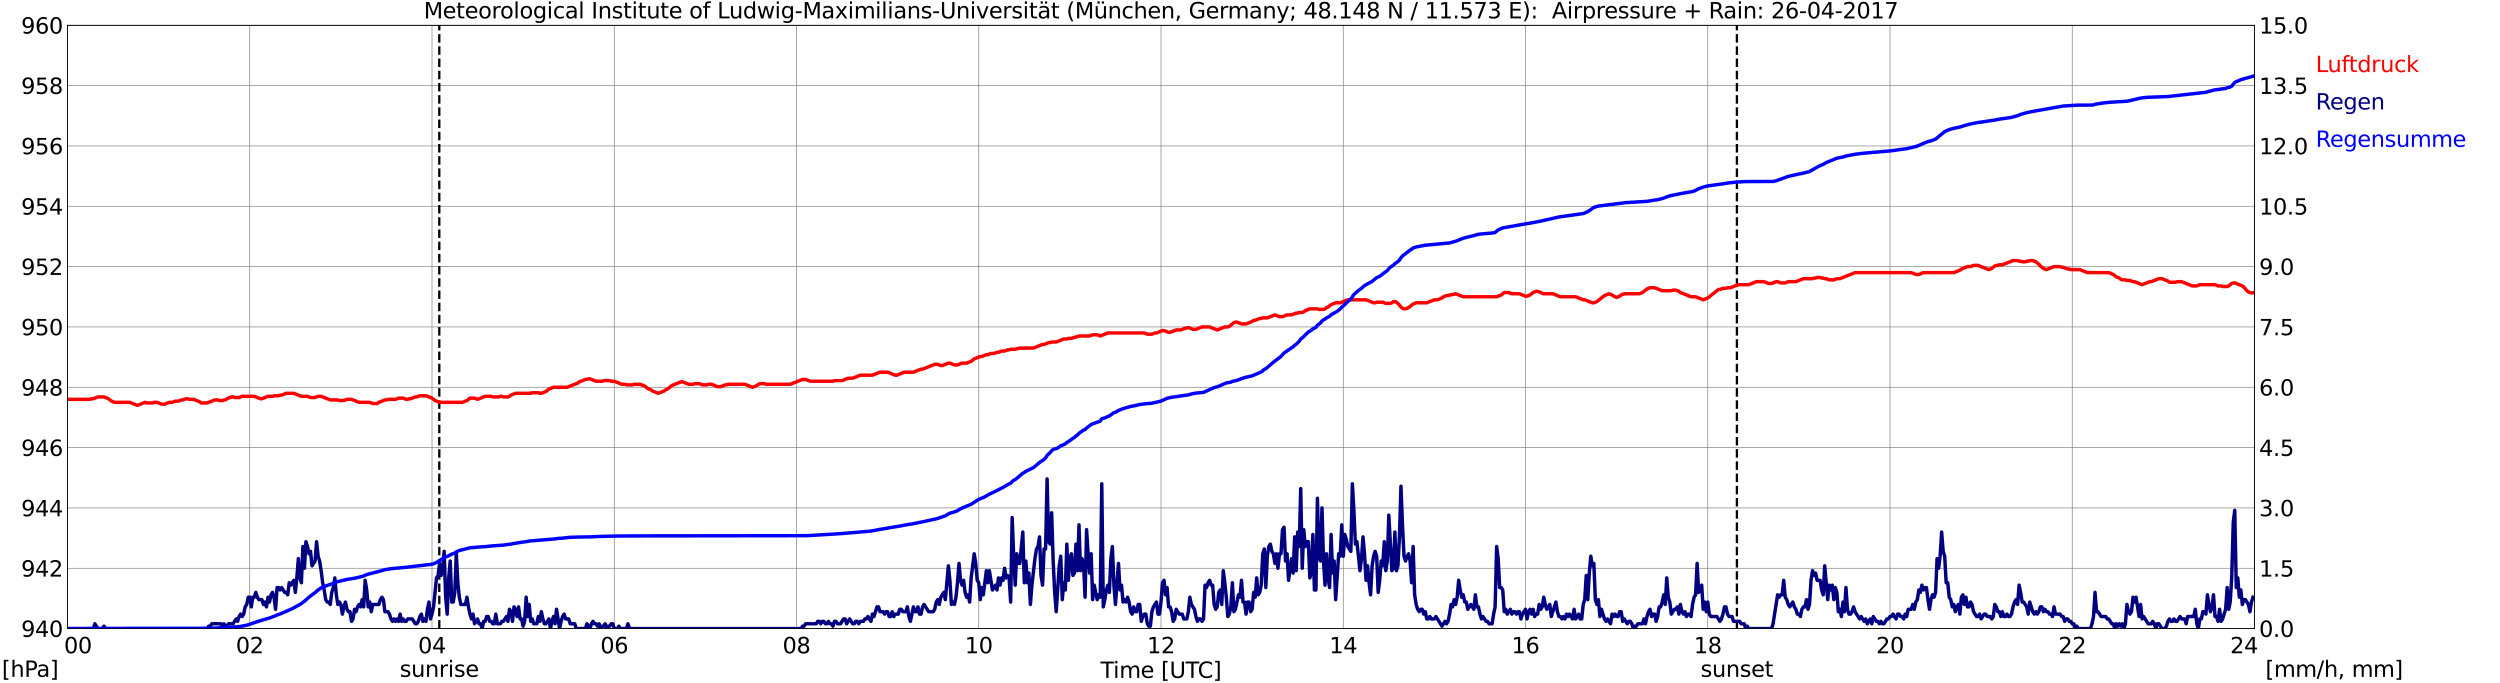 <?xml version="1.0" encoding="utf-8" standalone="no"?>
<!DOCTYPE svg PUBLIC "-//W3C//DTD SVG 1.1//EN"
  "http://www.w3.org/Graphics/SVG/1.1/DTD/svg11.dtd">
<svg xmlns:xlink="http://www.w3.org/1999/xlink" width="1085.4pt" height="296.64pt" viewBox="0 0 1085.4 296.64" xmlns="http://www.w3.org/2000/svg" version="1.1">
 <defs>
  <style type="text/css">*{stroke-linejoin: round; stroke-linecap: butt}</style>
 </defs>
 <g id="figure_1">
  <g id="patch_1">
   <path d="M 0 296.64 
L 1085.4 296.64 
L 1085.4 0 
L 0 0 
z
" style="fill: #ffffff"/>
  </g>
  <g id="axes_1">
   <g id="patch_2">
    <path d="M 29.306 272.909 
L 978.814 272.909 
L 978.814 10.976 
L 29.306 10.976 
z
" style="fill: #ffffff"/>
   </g>
   <g id="patch_3">
    <path d="M 978.814 272.909 
L 978.814 272.909 
L 978.814 10.976 
L 978.814 10.976 
z
" clip-path="url(#p8c658b9fb1)" style="fill: #d3d3d3; opacity: 0.25; stroke: #d3d3d3; stroke-linejoin: miter"/>
   </g>
   <g id="matplotlib.axis_1">
    <g id="xtick_1">
     <g id="line2d_1">
      <path d="M 29.306 272.909 
L 29.306 10.976 
" clip-path="url(#p8c658b9fb1)" style="fill: none; stroke: #808080; stroke-width: 0.3; stroke-linecap: square"/>
     </g>
     <g id="line2d_2"/>
     <g id="text_1">
      <!--    00 -->
      <g transform="translate(18.733 283.627) scale(0.095 -0.095)">
       <defs>
        <path id="DejaVuSans-20" transform="scale(0.016)"/>
        <path id="DejaVuSans-30" d="M 2034 4250 
Q 1547 4250 1301 3770 
Q 1056 3291 1056 2328 
Q 1056 1369 1301 889 
Q 1547 409 2034 409 
Q 2525 409 2770 889 
Q 3016 1369 3016 2328 
Q 3016 3291 2770 3770 
Q 2525 4250 2034 4250 
z
M 2034 4750 
Q 2819 4750 3233 4129 
Q 3647 3509 3647 2328 
Q 3647 1150 3233 529 
Q 2819 -91 2034 -91 
Q 1250 -91 836 529 
Q 422 1150 422 2328 
Q 422 3509 836 4129 
Q 1250 4750 2034 4750 
z
" transform="scale(0.016)"/>
       </defs>
       <use xlink:href="#DejaVuSans-20"/>
       <use xlink:href="#DejaVuSans-20" transform="translate(31.787 0)"/>
       <use xlink:href="#DejaVuSans-20" transform="translate(63.574 0)"/>
       <use xlink:href="#DejaVuSans-30" transform="translate(95.361 0)"/>
       <use xlink:href="#DejaVuSans-30" transform="translate(158.984 0)"/>
      </g>
     </g>
    </g>
    <g id="xtick_2">
     <g id="line2d_3">
      <path d="M 108.431 272.909 
L 108.431 10.976 
" clip-path="url(#p8c658b9fb1)" style="fill: none; stroke: #808080; stroke-width: 0.3; stroke-linecap: square"/>
     </g>
     <g id="line2d_4"/>
     <g id="text_2">
      <!-- 02 -->
      <g transform="translate(102.387 283.627) scale(0.095 -0.095)">
       <defs>
        <path id="DejaVuSans-32" d="M 1228 531 
L 3431 531 
L 3431 0 
L 469 0 
L 469 531 
Q 828 903 1448 1529 
Q 2069 2156 2228 2338 
Q 2531 2678 2651 2914 
Q 2772 3150 2772 3378 
Q 2772 3750 2511 3984 
Q 2250 4219 1831 4219 
Q 1534 4219 1204 4116 
Q 875 4013 500 3803 
L 500 4441 
Q 881 4594 1212 4672 
Q 1544 4750 1819 4750 
Q 2544 4750 2975 4387 
Q 3406 4025 3406 3419 
Q 3406 3131 3298 2873 
Q 3191 2616 2906 2266 
Q 2828 2175 2409 1742 
Q 1991 1309 1228 531 
z
" transform="scale(0.016)"/>
       </defs>
       <use xlink:href="#DejaVuSans-30"/>
       <use xlink:href="#DejaVuSans-32" transform="translate(63.623 0)"/>
      </g>
     </g>
    </g>
    <g id="xtick_3">
     <g id="line2d_5">
      <path d="M 187.557 272.909 
L 187.557 10.976 
" clip-path="url(#p8c658b9fb1)" style="fill: none; stroke: #808080; stroke-width: 0.3; stroke-linecap: square"/>
     </g>
     <g id="line2d_6"/>
     <g id="text_3">
      <!-- 04 -->
      <g transform="translate(181.513 283.627) scale(0.095 -0.095)">
       <defs>
        <path id="DejaVuSans-34" d="M 2419 4116 
L 825 1625 
L 2419 1625 
L 2419 4116 
z
M 2253 4666 
L 3047 4666 
L 3047 1625 
L 3713 1625 
L 3713 1100 
L 3047 1100 
L 3047 0 
L 2419 0 
L 2419 1100 
L 313 1100 
L 313 1709 
L 2253 4666 
z
" transform="scale(0.016)"/>
       </defs>
       <use xlink:href="#DejaVuSans-30"/>
       <use xlink:href="#DejaVuSans-34" transform="translate(63.623 0)"/>
      </g>
     </g>
    </g>
    <g id="xtick_4">
     <g id="line2d_7">
      <path d="M 266.683 272.909 
L 266.683 10.976 
" clip-path="url(#p8c658b9fb1)" style="fill: none; stroke: #808080; stroke-width: 0.3; stroke-linecap: square"/>
     </g>
     <g id="line2d_8"/>
     <g id="text_4">
      <!-- 06 -->
      <g transform="translate(260.638 283.627) scale(0.095 -0.095)">
       <defs>
        <path id="DejaVuSans-36" d="M 2113 2584 
Q 1688 2584 1439 2293 
Q 1191 2003 1191 1497 
Q 1191 994 1439 701 
Q 1688 409 2113 409 
Q 2538 409 2786 701 
Q 3034 994 3034 1497 
Q 3034 2003 2786 2293 
Q 2538 2584 2113 2584 
z
M 3366 4563 
L 3366 3988 
Q 3128 4100 2886 4159 
Q 2644 4219 2406 4219 
Q 1781 4219 1451 3797 
Q 1122 3375 1075 2522 
Q 1259 2794 1537 2939 
Q 1816 3084 2150 3084 
Q 2853 3084 3261 2657 
Q 3669 2231 3669 1497 
Q 3669 778 3244 343 
Q 2819 -91 2113 -91 
Q 1303 -91 875 529 
Q 447 1150 447 2328 
Q 447 3434 972 4092 
Q 1497 4750 2381 4750 
Q 2619 4750 2861 4703 
Q 3103 4656 3366 4563 
z
" transform="scale(0.016)"/>
       </defs>
       <use xlink:href="#DejaVuSans-30"/>
       <use xlink:href="#DejaVuSans-36" transform="translate(63.623 0)"/>
      </g>
     </g>
    </g>
    <g id="xtick_5">
     <g id="line2d_9">
      <path d="M 345.808 272.909 
L 345.808 10.976 
" clip-path="url(#p8c658b9fb1)" style="fill: none; stroke: #808080; stroke-width: 0.3; stroke-linecap: square"/>
     </g>
     <g id="line2d_10"/>
     <g id="text_5">
      <!-- 08 -->
      <g transform="translate(339.764 283.627) scale(0.095 -0.095)">
       <defs>
        <path id="DejaVuSans-38" d="M 2034 2216 
Q 1584 2216 1326 1975 
Q 1069 1734 1069 1313 
Q 1069 891 1326 650 
Q 1584 409 2034 409 
Q 2484 409 2743 651 
Q 3003 894 3003 1313 
Q 3003 1734 2745 1975 
Q 2488 2216 2034 2216 
z
M 1403 2484 
Q 997 2584 770 2862 
Q 544 3141 544 3541 
Q 544 4100 942 4425 
Q 1341 4750 2034 4750 
Q 2731 4750 3128 4425 
Q 3525 4100 3525 3541 
Q 3525 3141 3298 2862 
Q 3072 2584 2669 2484 
Q 3125 2378 3379 2068 
Q 3634 1759 3634 1313 
Q 3634 634 3220 271 
Q 2806 -91 2034 -91 
Q 1263 -91 848 271 
Q 434 634 434 1313 
Q 434 1759 690 2068 
Q 947 2378 1403 2484 
z
M 1172 3481 
Q 1172 3119 1398 2916 
Q 1625 2713 2034 2713 
Q 2441 2713 2670 2916 
Q 2900 3119 2900 3481 
Q 2900 3844 2670 4047 
Q 2441 4250 2034 4250 
Q 1625 4250 1398 4047 
Q 1172 3844 1172 3481 
z
" transform="scale(0.016)"/>
       </defs>
       <use xlink:href="#DejaVuSans-30"/>
       <use xlink:href="#DejaVuSans-38" transform="translate(63.623 0)"/>
      </g>
     </g>
    </g>
    <g id="xtick_6">
     <g id="line2d_11">
      <path d="M 424.934 272.909 
L 424.934 10.976 
" clip-path="url(#p8c658b9fb1)" style="fill: none; stroke: #808080; stroke-width: 0.3; stroke-linecap: square"/>
     </g>
     <g id="line2d_12"/>
     <g id="text_6">
      <!-- 10 -->
      <g transform="translate(418.89 283.627) scale(0.095 -0.095)">
       <defs>
        <path id="DejaVuSans-31" d="M 794 531 
L 1825 531 
L 1825 4091 
L 703 3866 
L 703 4441 
L 1819 4666 
L 2450 4666 
L 2450 531 
L 3481 531 
L 3481 0 
L 794 0 
L 794 531 
z
" transform="scale(0.016)"/>
       </defs>
       <use xlink:href="#DejaVuSans-31"/>
       <use xlink:href="#DejaVuSans-30" transform="translate(63.623 0)"/>
      </g>
     </g>
    </g>
    <g id="xtick_7">
     <g id="line2d_13">
      <path d="M 504.06 272.909 
L 504.06 10.976 
" clip-path="url(#p8c658b9fb1)" style="fill: none; stroke: #808080; stroke-width: 0.3; stroke-linecap: square"/>
     </g>
     <g id="line2d_14"/>
     <g id="text_7">
      <!-- 12 -->
      <g transform="translate(498.015 283.627) scale(0.095 -0.095)">
       <use xlink:href="#DejaVuSans-31"/>
       <use xlink:href="#DejaVuSans-32" transform="translate(63.623 0)"/>
      </g>
     </g>
    </g>
    <g id="xtick_8">
     <g id="line2d_15">
      <path d="M 583.185 272.909 
L 583.185 10.976 
" clip-path="url(#p8c658b9fb1)" style="fill: none; stroke: #808080; stroke-width: 0.3; stroke-linecap: square"/>
     </g>
     <g id="line2d_16"/>
     <g id="text_8">
      <!-- 14 -->
      <g transform="translate(577.141 283.627) scale(0.095 -0.095)">
       <use xlink:href="#DejaVuSans-31"/>
       <use xlink:href="#DejaVuSans-34" transform="translate(63.623 0)"/>
      </g>
     </g>
    </g>
    <g id="xtick_9">
     <g id="line2d_17">
      <path d="M 662.311 272.909 
L 662.311 10.976 
" clip-path="url(#p8c658b9fb1)" style="fill: none; stroke: #808080; stroke-width: 0.3; stroke-linecap: square"/>
     </g>
     <g id="line2d_18"/>
     <g id="text_9">
      <!-- 16 -->
      <g transform="translate(656.267 283.627) scale(0.095 -0.095)">
       <use xlink:href="#DejaVuSans-31"/>
       <use xlink:href="#DejaVuSans-36" transform="translate(63.623 0)"/>
      </g>
     </g>
    </g>
    <g id="xtick_10">
     <g id="line2d_19">
      <path d="M 741.437 272.909 
L 741.437 10.976 
" clip-path="url(#p8c658b9fb1)" style="fill: none; stroke: #808080; stroke-width: 0.3; stroke-linecap: square"/>
     </g>
     <g id="line2d_20"/>
     <g id="text_10">
      <!-- 18 -->
      <g transform="translate(735.392 283.627) scale(0.095 -0.095)">
       <use xlink:href="#DejaVuSans-31"/>
       <use xlink:href="#DejaVuSans-38" transform="translate(63.623 0)"/>
      </g>
     </g>
    </g>
    <g id="xtick_11">
     <g id="line2d_21">
      <path d="M 820.562 272.909 
L 820.562 10.976 
" clip-path="url(#p8c658b9fb1)" style="fill: none; stroke: #808080; stroke-width: 0.3; stroke-linecap: square"/>
     </g>
     <g id="line2d_22"/>
     <g id="text_11">
      <!-- 20 -->
      <g transform="translate(814.518 283.627) scale(0.095 -0.095)">
       <use xlink:href="#DejaVuSans-32"/>
       <use xlink:href="#DejaVuSans-30" transform="translate(63.623 0)"/>
      </g>
     </g>
    </g>
    <g id="xtick_12">
     <g id="line2d_23">
      <path d="M 899.688 272.909 
L 899.688 10.976 
" clip-path="url(#p8c658b9fb1)" style="fill: none; stroke: #808080; stroke-width: 0.3; stroke-linecap: square"/>
     </g>
     <g id="line2d_24"/>
     <g id="text_12">
      <!-- 22 -->
      <g transform="translate(893.644 283.627) scale(0.095 -0.095)">
       <use xlink:href="#DejaVuSans-32"/>
       <use xlink:href="#DejaVuSans-32" transform="translate(63.623 0)"/>
      </g>
     </g>
    </g>
    <g id="xtick_13">
     <g id="line2d_25">
      <path d="M 978.814 272.909 
L 978.814 10.976 
" clip-path="url(#p8c658b9fb1)" style="fill: none; stroke: #808080; stroke-width: 0.3; stroke-linecap: square"/>
     </g>
     <g id="line2d_26"/>
     <g id="text_13">
      <!-- 24    -->
      <g transform="translate(968.241 283.627) scale(0.095 -0.095)">
       <use xlink:href="#DejaVuSans-32"/>
       <use xlink:href="#DejaVuSans-34" transform="translate(63.623 0)"/>
       <use xlink:href="#DejaVuSans-20" transform="translate(127.246 0)"/>
       <use xlink:href="#DejaVuSans-20" transform="translate(159.033 0)"/>
       <use xlink:href="#DejaVuSans-20" transform="translate(190.82 0)"/>
      </g>
     </g>
    </g>
    <g id="text_14">
     <!-- Time [UTC] -->
     <g transform="translate(477.806 294.322) scale(0.095 -0.095)">
      <defs>
       <path id="DejaVuSans-54" d="M -19 4666 
L 3928 4666 
L 3928 4134 
L 2272 4134 
L 2272 0 
L 1638 0 
L 1638 4134 
L -19 4134 
L -19 4666 
z
" transform="scale(0.016)"/>
       <path id="DejaVuSans-69" d="M 603 3500 
L 1178 3500 
L 1178 0 
L 603 0 
L 603 3500 
z
M 603 4863 
L 1178 4863 
L 1178 4134 
L 603 4134 
L 603 4863 
z
" transform="scale(0.016)"/>
       <path id="DejaVuSans-6d" d="M 3328 2828 
Q 3544 3216 3844 3400 
Q 4144 3584 4550 3584 
Q 5097 3584 5394 3201 
Q 5691 2819 5691 2113 
L 5691 0 
L 5113 0 
L 5113 2094 
Q 5113 2597 4934 2840 
Q 4756 3084 4391 3084 
Q 3944 3084 3684 2787 
Q 3425 2491 3425 1978 
L 3425 0 
L 2847 0 
L 2847 2094 
Q 2847 2600 2669 2842 
Q 2491 3084 2119 3084 
Q 1678 3084 1418 2786 
Q 1159 2488 1159 1978 
L 1159 0 
L 581 0 
L 581 3500 
L 1159 3500 
L 1159 2956 
Q 1356 3278 1631 3431 
Q 1906 3584 2284 3584 
Q 2666 3584 2933 3390 
Q 3200 3197 3328 2828 
z
" transform="scale(0.016)"/>
       <path id="DejaVuSans-65" d="M 3597 1894 
L 3597 1613 
L 953 1613 
Q 991 1019 1311 708 
Q 1631 397 2203 397 
Q 2534 397 2845 478 
Q 3156 559 3463 722 
L 3463 178 
Q 3153 47 2828 -22 
Q 2503 -91 2169 -91 
Q 1331 -91 842 396 
Q 353 884 353 1716 
Q 353 2575 817 3079 
Q 1281 3584 2069 3584 
Q 2775 3584 3186 3129 
Q 3597 2675 3597 1894 
z
M 3022 2063 
Q 3016 2534 2758 2815 
Q 2500 3097 2075 3097 
Q 1594 3097 1305 2825 
Q 1016 2553 972 2059 
L 3022 2063 
z
" transform="scale(0.016)"/>
       <path id="DejaVuSans-5b" d="M 550 4863 
L 1875 4863 
L 1875 4416 
L 1125 4416 
L 1125 -397 
L 1875 -397 
L 1875 -844 
L 550 -844 
L 550 4863 
z
" transform="scale(0.016)"/>
       <path id="DejaVuSans-55" d="M 556 4666 
L 1191 4666 
L 1191 1831 
Q 1191 1081 1462 751 
Q 1734 422 2344 422 
Q 2950 422 3222 751 
Q 3494 1081 3494 1831 
L 3494 4666 
L 4128 4666 
L 4128 1753 
Q 4128 841 3676 375 
Q 3225 -91 2344 -91 
Q 1459 -91 1007 375 
Q 556 841 556 1753 
L 556 4666 
z
" transform="scale(0.016)"/>
       <path id="DejaVuSans-43" d="M 4122 4306 
L 4122 3641 
Q 3803 3938 3442 4084 
Q 3081 4231 2675 4231 
Q 1875 4231 1450 3742 
Q 1025 3253 1025 2328 
Q 1025 1406 1450 917 
Q 1875 428 2675 428 
Q 3081 428 3442 575 
Q 3803 722 4122 1019 
L 4122 359 
Q 3791 134 3420 21 
Q 3050 -91 2638 -91 
Q 1578 -91 968 557 
Q 359 1206 359 2328 
Q 359 3453 968 4101 
Q 1578 4750 2638 4750 
Q 3056 4750 3426 4639 
Q 3797 4528 4122 4306 
z
" transform="scale(0.016)"/>
       <path id="DejaVuSans-5d" d="M 1947 4863 
L 1947 -844 
L 622 -844 
L 622 -397 
L 1369 -397 
L 1369 4416 
L 622 4416 
L 622 4863 
L 1947 4863 
z
" transform="scale(0.016)"/>
      </defs>
      <use xlink:href="#DejaVuSans-54"/>
      <use xlink:href="#DejaVuSans-69" transform="translate(57.959 0)"/>
      <use xlink:href="#DejaVuSans-6d" transform="translate(85.742 0)"/>
      <use xlink:href="#DejaVuSans-65" transform="translate(183.154 0)"/>
      <use xlink:href="#DejaVuSans-20" transform="translate(244.678 0)"/>
      <use xlink:href="#DejaVuSans-5b" transform="translate(276.465 0)"/>
      <use xlink:href="#DejaVuSans-55" transform="translate(315.479 0)"/>
      <use xlink:href="#DejaVuSans-54" transform="translate(388.672 0)"/>
      <use xlink:href="#DejaVuSans-43" transform="translate(443.881 0)"/>
      <use xlink:href="#DejaVuSans-5d" transform="translate(513.705 0)"/>
     </g>
    </g>
   </g>
   <g id="matplotlib.axis_2">
    <g id="ytick_1">
     <g id="line2d_27">
      <path d="M 29.306 272.909 
L 978.814 272.909 
" clip-path="url(#p8c658b9fb1)" style="fill: none; stroke: #808080; stroke-width: 0.3; stroke-linecap: square"/>
     </g>
     <g id="line2d_28"/>
     <g id="text_15">
      <!-- 940 -->
      <g transform="translate(9.173 276.518) scale(0.095 -0.095)">
       <defs>
        <path id="DejaVuSans-39" d="M 703 97 
L 703 672 
Q 941 559 1184 500 
Q 1428 441 1663 441 
Q 2288 441 2617 861 
Q 2947 1281 2994 2138 
Q 2813 1869 2534 1725 
Q 2256 1581 1919 1581 
Q 1219 1581 811 2004 
Q 403 2428 403 3163 
Q 403 3881 828 4315 
Q 1253 4750 1959 4750 
Q 2769 4750 3195 4129 
Q 3622 3509 3622 2328 
Q 3622 1225 3098 567 
Q 2575 -91 1691 -91 
Q 1453 -91 1209 -44 
Q 966 3 703 97 
z
M 1959 2075 
Q 2384 2075 2632 2365 
Q 2881 2656 2881 3163 
Q 2881 3666 2632 3958 
Q 2384 4250 1959 4250 
Q 1534 4250 1286 3958 
Q 1038 3666 1038 3163 
Q 1038 2656 1286 2365 
Q 1534 2075 1959 2075 
z
" transform="scale(0.016)"/>
       </defs>
       <use xlink:href="#DejaVuSans-39"/>
       <use xlink:href="#DejaVuSans-34" transform="translate(63.623 0)"/>
       <use xlink:href="#DejaVuSans-30" transform="translate(127.246 0)"/>
      </g>
     </g>
    </g>
    <g id="ytick_2">
     <g id="line2d_29">
      <path d="M 29.306 246.715 
L 978.814 246.715 
" clip-path="url(#p8c658b9fb1)" style="fill: none; stroke: #808080; stroke-width: 0.3; stroke-linecap: square"/>
     </g>
     <g id="line2d_30"/>
     <g id="text_16">
      <!-- 942 -->
      <g transform="translate(9.173 250.325) scale(0.095 -0.095)">
       <use xlink:href="#DejaVuSans-39"/>
       <use xlink:href="#DejaVuSans-34" transform="translate(63.623 0)"/>
       <use xlink:href="#DejaVuSans-32" transform="translate(127.246 0)"/>
      </g>
     </g>
    </g>
    <g id="ytick_3">
     <g id="line2d_31">
      <path d="M 29.306 220.522 
L 978.814 220.522 
" clip-path="url(#p8c658b9fb1)" style="fill: none; stroke: #808080; stroke-width: 0.3; stroke-linecap: square"/>
     </g>
     <g id="line2d_32"/>
     <g id="text_17">
      <!-- 944 -->
      <g transform="translate(9.173 224.131) scale(0.095 -0.095)">
       <use xlink:href="#DejaVuSans-39"/>
       <use xlink:href="#DejaVuSans-34" transform="translate(63.623 0)"/>
       <use xlink:href="#DejaVuSans-34" transform="translate(127.246 0)"/>
      </g>
     </g>
    </g>
    <g id="ytick_4">
     <g id="line2d_33">
      <path d="M 29.306 194.329 
L 978.814 194.329 
" clip-path="url(#p8c658b9fb1)" style="fill: none; stroke: #808080; stroke-width: 0.3; stroke-linecap: square"/>
     </g>
     <g id="line2d_34"/>
     <g id="text_18">
      <!-- 946 -->
      <g transform="translate(9.173 197.938) scale(0.095 -0.095)">
       <use xlink:href="#DejaVuSans-39"/>
       <use xlink:href="#DejaVuSans-34" transform="translate(63.623 0)"/>
       <use xlink:href="#DejaVuSans-36" transform="translate(127.246 0)"/>
      </g>
     </g>
    </g>
    <g id="ytick_5">
     <g id="line2d_35">
      <path d="M 29.306 168.136 
L 978.814 168.136 
" clip-path="url(#p8c658b9fb1)" style="fill: none; stroke: #808080; stroke-width: 0.3; stroke-linecap: square"/>
     </g>
     <g id="line2d_36"/>
     <g id="text_19">
      <!-- 948 -->
      <g transform="translate(9.173 171.745) scale(0.095 -0.095)">
       <use xlink:href="#DejaVuSans-39"/>
       <use xlink:href="#DejaVuSans-34" transform="translate(63.623 0)"/>
       <use xlink:href="#DejaVuSans-38" transform="translate(127.246 0)"/>
      </g>
     </g>
    </g>
    <g id="ytick_6">
     <g id="line2d_37">
      <path d="M 29.306 141.942 
L 978.814 141.942 
" clip-path="url(#p8c658b9fb1)" style="fill: none; stroke: #808080; stroke-width: 0.3; stroke-linecap: square"/>
     </g>
     <g id="line2d_38"/>
     <g id="text_20">
      <!-- 950 -->
      <g transform="translate(9.173 145.551) scale(0.095 -0.095)">
       <defs>
        <path id="DejaVuSans-35" d="M 691 4666 
L 3169 4666 
L 3169 4134 
L 1269 4134 
L 1269 2991 
Q 1406 3038 1543 3061 
Q 1681 3084 1819 3084 
Q 2600 3084 3056 2656 
Q 3513 2228 3513 1497 
Q 3513 744 3044 326 
Q 2575 -91 1722 -91 
Q 1428 -91 1123 -41 
Q 819 9 494 109 
L 494 744 
Q 775 591 1075 516 
Q 1375 441 1709 441 
Q 2250 441 2565 725 
Q 2881 1009 2881 1497 
Q 2881 1984 2565 2268 
Q 2250 2553 1709 2553 
Q 1456 2553 1204 2497 
Q 953 2441 691 2322 
L 691 4666 
z
" transform="scale(0.016)"/>
       </defs>
       <use xlink:href="#DejaVuSans-39"/>
       <use xlink:href="#DejaVuSans-35" transform="translate(63.623 0)"/>
       <use xlink:href="#DejaVuSans-30" transform="translate(127.246 0)"/>
      </g>
     </g>
    </g>
    <g id="ytick_7">
     <g id="line2d_39">
      <path d="M 29.306 115.749 
L 978.814 115.749 
" clip-path="url(#p8c658b9fb1)" style="fill: none; stroke: #808080; stroke-width: 0.3; stroke-linecap: square"/>
     </g>
     <g id="line2d_40"/>
     <g id="text_21">
      <!-- 952 -->
      <g transform="translate(9.173 119.358) scale(0.095 -0.095)">
       <use xlink:href="#DejaVuSans-39"/>
       <use xlink:href="#DejaVuSans-35" transform="translate(63.623 0)"/>
       <use xlink:href="#DejaVuSans-32" transform="translate(127.246 0)"/>
      </g>
     </g>
    </g>
    <g id="ytick_8">
     <g id="line2d_41">
      <path d="M 29.306 89.556 
L 978.814 89.556 
" clip-path="url(#p8c658b9fb1)" style="fill: none; stroke: #808080; stroke-width: 0.3; stroke-linecap: square"/>
     </g>
     <g id="line2d_42"/>
     <g id="text_22">
      <!-- 954 -->
      <g transform="translate(9.173 93.165) scale(0.095 -0.095)">
       <use xlink:href="#DejaVuSans-39"/>
       <use xlink:href="#DejaVuSans-35" transform="translate(63.623 0)"/>
       <use xlink:href="#DejaVuSans-34" transform="translate(127.246 0)"/>
      </g>
     </g>
    </g>
    <g id="ytick_9">
     <g id="line2d_43">
      <path d="M 29.306 63.362 
L 978.814 63.362 
" clip-path="url(#p8c658b9fb1)" style="fill: none; stroke: #808080; stroke-width: 0.3; stroke-linecap: square"/>
     </g>
     <g id="line2d_44"/>
     <g id="text_23">
      <!-- 956 -->
      <g transform="translate(9.173 66.972) scale(0.095 -0.095)">
       <use xlink:href="#DejaVuSans-39"/>
       <use xlink:href="#DejaVuSans-35" transform="translate(63.623 0)"/>
       <use xlink:href="#DejaVuSans-36" transform="translate(127.246 0)"/>
      </g>
     </g>
    </g>
    <g id="ytick_10">
     <g id="line2d_45">
      <path d="M 29.306 37.169 
L 978.814 37.169 
" clip-path="url(#p8c658b9fb1)" style="fill: none; stroke: #808080; stroke-width: 0.3; stroke-linecap: square"/>
     </g>
     <g id="line2d_46"/>
     <g id="text_24">
      <!-- 958 -->
      <g transform="translate(9.173 40.778) scale(0.095 -0.095)">
       <use xlink:href="#DejaVuSans-39"/>
       <use xlink:href="#DejaVuSans-35" transform="translate(63.623 0)"/>
       <use xlink:href="#DejaVuSans-38" transform="translate(127.246 0)"/>
      </g>
     </g>
    </g>
    <g id="ytick_11">
     <g id="line2d_47">
      <path d="M 29.306 10.976 
L 978.814 10.976 
" clip-path="url(#p8c658b9fb1)" style="fill: none; stroke: #808080; stroke-width: 0.3; stroke-linecap: square"/>
     </g>
     <g id="line2d_48"/>
     <g id="text_25">
      <!-- 960 -->
      <g transform="translate(9.173 14.585) scale(0.095 -0.095)">
       <use xlink:href="#DejaVuSans-39"/>
       <use xlink:href="#DejaVuSans-36" transform="translate(63.623 0)"/>
       <use xlink:href="#DejaVuSans-30" transform="translate(127.246 0)"/>
      </g>
     </g>
    </g>
   </g>
   <g id="line2d_49">
    <path d="M 190.722 272.909 
L 190.722 10.976 
" clip-path="url(#p8c658b9fb1)" style="fill: none; stroke-dasharray: 3.7,1.6; stroke-dashoffset: 0; stroke: #000000"/>
   </g>
   <g id="line2d_50">
    <path d="M 754.097 272.909 
L 754.097 10.976 
" clip-path="url(#p8c658b9fb1)" style="fill: none; stroke-dasharray: 3.7,1.6; stroke-dashoffset: 0; stroke: #000000"/>
   </g>
   <g id="line2d_51">
    <path d="M 29.306 173.374 
L 39.197 173.374 
L 39.856 173.112 
L 40.515 173.112 
L 42.493 172.326 
L 45.131 172.326 
L 47.109 173.112 
L 48.428 174.16 
L 49.747 174.684 
L 56.34 174.684 
L 59.637 175.994 
L 62.934 174.684 
L 63.594 174.946 
L 66.231 174.946 
L 66.89 174.684 
L 68.209 174.684 
L 70.187 175.47 
L 71.506 175.47 
L 73.484 174.684 
L 74.803 174.684 
L 76.122 174.16 
L 77.441 174.16 
L 78.759 173.636 
L 79.419 173.636 
L 80.737 173.112 
L 81.397 173.112 
L 82.056 173.374 
L 84.034 173.374 
L 86.672 174.422 
L 87.331 174.946 
L 89.969 174.946 
L 93.266 173.636 
L 94.584 173.636 
L 95.244 173.898 
L 96.563 173.898 
L 97.222 173.636 
L 97.881 173.636 
L 98.541 173.112 
L 100.519 172.326 
L 101.178 172.326 
L 101.838 172.588 
L 103.816 172.588 
L 105.135 172.065 
L 110.41 172.065 
L 113.047 173.112 
L 113.707 173.112 
L 116.344 172.065 
L 118.322 172.065 
L 118.982 171.803 
L 120.96 171.803 
L 121.619 171.541 
L 122.278 171.541 
L 124.257 170.755 
L 127.553 170.755 
L 130.85 172.065 
L 133.488 172.065 
L 134.807 172.588 
L 136.785 172.588 
L 138.104 172.065 
L 139.422 172.065 
L 143.379 173.636 
L 146.676 173.636 
L 147.335 173.898 
L 149.313 173.898 
L 150.632 173.374 
L 152.61 173.374 
L 155.907 174.684 
L 160.523 174.684 
L 161.841 175.208 
L 163.819 175.208 
L 164.479 174.684 
L 167.116 173.636 
L 167.776 173.636 
L 168.435 173.374 
L 171.732 173.374 
L 173.051 172.85 
L 175.029 172.85 
L 176.348 173.374 
L 177.007 173.374 
L 177.666 173.112 
L 178.326 173.112 
L 180.304 172.326 
L 180.963 172.326 
L 182.282 171.803 
L 184.92 171.803 
L 187.557 172.85 
L 188.876 173.898 
L 190.854 174.684 
L 200.745 174.684 
L 202.723 173.898 
L 204.042 172.85 
L 206.02 172.85 
L 207.339 173.374 
L 210.635 172.065 
L 213.273 172.065 
L 213.932 172.326 
L 216.57 172.326 
L 217.229 172.065 
L 217.889 172.065 
L 218.548 172.326 
L 220.526 172.326 
L 221.186 172.065 
L 221.845 171.541 
L 223.823 170.755 
L 230.417 170.755 
L 231.076 170.493 
L 233.714 170.493 
L 234.373 170.755 
L 235.033 170.755 
L 237.011 169.969 
L 238.329 168.921 
L 240.308 168.136 
L 246.242 168.136 
L 250.858 166.302 
L 251.517 165.778 
L 254.155 164.73 
L 254.814 164.73 
L 255.473 164.468 
L 256.133 164.468 
L 258.77 165.516 
L 261.408 165.516 
L 262.067 165.254 
L 264.705 165.254 
L 265.364 165.516 
L 266.683 165.516 
L 269.98 166.826 
L 271.298 166.826 
L 271.958 167.088 
L 274.595 167.088 
L 275.255 166.826 
L 277.892 166.826 
L 279.87 167.612 
L 281.189 168.659 
L 282.508 169.183 
L 283.167 169.707 
L 285.805 170.755 
L 288.442 169.707 
L 289.102 169.183 
L 289.761 168.921 
L 291.739 167.35 
L 295.696 165.778 
L 296.355 165.778 
L 298.992 166.826 
L 300.971 166.826 
L 301.63 166.564 
L 303.608 166.564 
L 304.927 167.088 
L 306.905 167.088 
L 307.564 166.826 
L 308.883 166.826 
L 311.521 167.874 
L 312.839 167.874 
L 314.818 167.088 
L 315.477 167.088 
L 316.136 166.826 
L 323.39 166.826 
L 326.686 168.136 
L 328.665 167.35 
L 329.324 166.826 
L 329.983 166.564 
L 331.961 166.564 
L 332.621 166.826 
L 343.171 166.826 
L 348.446 164.73 
L 349.765 164.73 
L 351.743 165.516 
L 361.634 165.516 
L 362.293 165.254 
L 365.59 165.254 
L 368.227 164.207 
L 370.206 164.207 
L 373.502 162.897 
L 378.777 162.897 
L 382.074 161.587 
L 385.371 161.587 
L 388.668 162.897 
L 389.328 162.897 
L 392.624 161.587 
L 396.581 161.587 
L 399.878 160.278 
L 400.537 160.278 
L 405.812 158.182 
L 407.131 158.182 
L 408.45 158.706 
L 409.109 158.706 
L 411.746 157.658 
L 412.406 157.658 
L 414.384 158.444 
L 415.703 158.444 
L 417.681 157.658 
L 419.659 157.658 
L 421.637 156.872 
L 422.956 155.825 
L 425.593 154.777 
L 426.253 154.777 
L 428.231 153.991 
L 428.89 153.991 
L 430.209 153.467 
L 431.528 153.467 
L 432.847 152.943 
L 433.506 152.943 
L 434.825 152.42 
L 436.144 152.42 
L 437.462 151.896 
L 438.122 151.896 
L 438.781 151.634 
L 440.759 151.634 
L 441.419 151.372 
L 442.078 151.372 
L 442.737 151.11 
L 448.672 151.11 
L 452.628 149.538 
L 453.287 149.538 
L 455.266 148.753 
L 455.925 148.753 
L 456.584 148.491 
L 458.563 148.491 
L 461.859 147.181 
L 463.178 147.181 
L 463.838 146.919 
L 465.156 146.919 
L 466.475 146.395 
L 467.134 146.395 
L 468.453 145.871 
L 473.069 145.871 
L 474.388 145.347 
L 476.366 145.347 
L 477.685 145.871 
L 480.981 144.562 
L 496.807 144.562 
L 498.125 145.085 
L 500.103 145.085 
L 501.422 144.562 
L 502.082 144.562 
L 504.719 143.514 
L 505.379 143.514 
L 507.357 144.3 
L 508.016 144.3 
L 510.654 143.252 
L 512.632 143.252 
L 514.61 142.466 
L 515.269 142.466 
L 515.929 142.204 
L 517.907 142.99 
L 519.226 142.99 
L 521.863 141.942 
L 525.16 141.942 
L 528.457 143.252 
L 531.754 141.942 
L 533.073 141.942 
L 533.732 141.68 
L 535.71 140.109 
L 536.369 139.847 
L 537.029 139.847 
L 539.007 140.633 
L 540.985 140.633 
L 543.623 139.585 
L 544.282 139.061 
L 544.941 139.061 
L 546.919 138.275 
L 547.579 138.275 
L 548.238 138.013 
L 550.216 138.013 
L 553.513 136.704 
L 555.491 137.489 
L 556.81 137.489 
L 558.788 136.704 
L 560.766 136.704 
L 562.745 135.918 
L 563.404 135.918 
L 564.063 135.656 
L 565.382 135.656 
L 566.042 135.394 
L 566.701 134.87 
L 568.679 134.084 
L 571.976 134.084 
L 572.635 134.346 
L 574.613 134.346 
L 575.273 134.084 
L 575.932 133.56 
L 576.592 133.298 
L 577.91 132.251 
L 579.889 131.465 
L 581.867 131.465 
L 585.164 130.155 
L 593.076 130.155 
L 596.373 131.465 
L 597.032 131.465 
L 597.692 131.203 
L 600.329 131.203 
L 601.648 131.727 
L 603.626 131.727 
L 604.286 131.465 
L 604.945 130.941 
L 605.604 130.941 
L 606.264 131.203 
L 606.923 131.727 
L 608.242 133.298 
L 608.901 133.822 
L 609.561 134.084 
L 610.22 134.084 
L 611.539 133.56 
L 613.517 131.989 
L 614.836 131.465 
L 619.451 131.465 
L 622.748 130.155 
L 624.067 130.155 
L 626.045 129.369 
L 626.705 128.846 
L 628.023 128.322 
L 628.683 128.322 
L 629.342 128.06 
L 630.001 128.06 
L 630.661 127.798 
L 631.32 127.798 
L 631.98 127.536 
L 635.276 128.846 
L 649.783 128.846 
L 651.761 128.06 
L 653.08 127.012 
L 655.058 127.012 
L 656.377 127.536 
L 659.674 127.536 
L 662.311 128.584 
L 662.97 128.584 
L 664.289 128.06 
L 665.608 127.012 
L 666.927 126.488 
L 667.586 126.488 
L 670.224 127.536 
L 674.18 127.536 
L 677.477 128.846 
L 684.071 128.846 
L 687.368 130.155 
L 688.027 130.155 
L 691.324 131.465 
L 691.983 131.465 
L 693.302 130.941 
L 696.599 128.322 
L 698.577 127.536 
L 699.896 128.06 
L 700.555 128.584 
L 701.874 129.108 
L 703.193 128.584 
L 703.852 128.06 
L 705.171 127.536 
L 711.765 127.536 
L 713.083 127.012 
L 715.062 125.44 
L 716.38 124.917 
L 718.358 124.917 
L 721.655 126.226 
L 725.612 126.226 
L 726.271 125.964 
L 727.59 125.964 
L 728.909 126.488 
L 729.568 127.012 
L 734.184 128.846 
L 736.162 128.846 
L 739.459 130.155 
L 741.437 129.369 
L 746.052 125.702 
L 746.712 125.702 
L 748.031 125.179 
L 749.349 125.179 
L 750.009 124.917 
L 751.327 124.917 
L 754.624 123.607 
L 759.24 123.607 
L 762.537 122.297 
L 765.834 122.297 
L 767.812 123.083 
L 769.131 123.083 
L 771.109 122.297 
L 771.768 122.297 
L 773.087 122.821 
L 775.065 122.821 
L 776.384 122.297 
L 779.681 122.297 
L 782.978 120.988 
L 786.934 120.988 
L 787.593 120.726 
L 788.253 120.726 
L 788.912 120.464 
L 790.231 120.464 
L 790.89 120.726 
L 791.55 120.726 
L 792.209 120.988 
L 792.868 120.988 
L 794.187 121.511 
L 796.165 121.511 
L 797.484 120.988 
L 798.803 120.988 
L 805.397 118.368 
L 829.794 118.368 
L 831.772 119.154 
L 833.091 119.154 
L 835.069 118.368 
L 848.256 118.368 
L 850.894 117.321 
L 851.553 116.797 
L 854.191 115.749 
L 855.51 115.749 
L 856.828 115.225 
L 858.806 115.225 
L 863.422 117.059 
L 864.741 116.535 
L 866.06 115.487 
L 866.719 115.225 
L 867.378 115.225 
L 868.038 114.963 
L 869.357 114.963 
L 873.972 113.13 
L 875.95 113.13 
L 876.61 113.392 
L 877.269 113.392 
L 877.929 113.653 
L 879.247 113.653 
L 879.907 113.392 
L 880.566 113.392 
L 881.225 113.13 
L 882.544 113.13 
L 883.863 113.653 
L 885.182 114.701 
L 885.841 115.487 
L 887.16 116.535 
L 888.479 117.059 
L 891.775 115.749 
L 894.413 115.749 
L 895.072 116.011 
L 895.732 116.011 
L 897.71 116.797 
L 898.369 116.797 
L 899.029 117.059 
L 902.985 117.059 
L 906.282 118.368 
L 915.513 118.368 
L 917.491 119.154 
L 918.81 120.202 
L 920.129 120.726 
L 920.788 121.25 
L 921.448 121.511 
L 922.766 121.511 
L 923.426 121.773 
L 924.745 121.773 
L 926.063 122.297 
L 926.723 122.297 
L 930.02 123.607 
L 933.316 122.297 
L 933.976 122.297 
L 937.273 120.988 
L 938.592 120.988 
L 941.229 122.035 
L 941.888 122.559 
L 944.526 122.559 
L 945.185 122.297 
L 947.163 122.297 
L 951.779 124.131 
L 953.757 124.131 
L 955.076 123.607 
L 961.67 123.607 
L 962.989 124.131 
L 964.307 124.131 
L 964.967 124.393 
L 966.945 124.393 
L 967.604 124.131 
L 968.923 123.083 
L 969.582 122.821 
L 970.242 122.821 
L 973.539 124.131 
L 974.198 124.655 
L 975.517 126.226 
L 976.176 126.75 
L 977.495 127.209 
L 978.154 127.099 
L 978.154 127.099 
" clip-path="url(#p8c658b9fb1)" style="fill: none; stroke: #ff0000; stroke-width: 1.5; stroke-linecap: square"/>
   </g>
   <g id="patch_4">
    <path d="M 29.306 272.909 
L 29.306 10.976 
" style="fill: none; stroke: #000000; stroke-width: 0.3; stroke-linejoin: miter; stroke-linecap: square"/>
   </g>
   <g id="patch_5">
    <path d="M 978.814 272.909 
L 978.814 10.976 
" style="fill: none; stroke: #000000; stroke-width: 0.3; stroke-linejoin: miter; stroke-linecap: square"/>
   </g>
   <g id="patch_6">
    <path d="M 29.306 272.909 
L 978.814 272.909 
" style="fill: none; stroke: #000000; stroke-width: 0.3; stroke-linejoin: miter; stroke-linecap: square"/>
   </g>
   <g id="patch_7">
    <path d="M 29.306 10.976 
L 978.814 10.976 
" style="fill: none; stroke: #000000; stroke-width: 0.3; stroke-linejoin: miter; stroke-linecap: square"/>
   </g>
   <g id="text_26">
    <!-- sunrise -->
    <g transform="translate(173.558 293.863) scale(0.095 -0.095)">
     <defs>
      <path id="DejaVuSans-73" d="M 2834 3397 
L 2834 2853 
Q 2591 2978 2328 3040 
Q 2066 3103 1784 3103 
Q 1356 3103 1142 2972 
Q 928 2841 928 2578 
Q 928 2378 1081 2264 
Q 1234 2150 1697 2047 
L 1894 2003 
Q 2506 1872 2764 1633 
Q 3022 1394 3022 966 
Q 3022 478 2636 193 
Q 2250 -91 1575 -91 
Q 1294 -91 989 -36 
Q 684 19 347 128 
L 347 722 
Q 666 556 975 473 
Q 1284 391 1588 391 
Q 1994 391 2212 530 
Q 2431 669 2431 922 
Q 2431 1156 2273 1281 
Q 2116 1406 1581 1522 
L 1381 1569 
Q 847 1681 609 1914 
Q 372 2147 372 2553 
Q 372 3047 722 3315 
Q 1072 3584 1716 3584 
Q 2034 3584 2315 3537 
Q 2597 3491 2834 3397 
z
" transform="scale(0.016)"/>
      <path id="DejaVuSans-75" d="M 544 1381 
L 544 3500 
L 1119 3500 
L 1119 1403 
Q 1119 906 1312 657 
Q 1506 409 1894 409 
Q 2359 409 2629 706 
Q 2900 1003 2900 1516 
L 2900 3500 
L 3475 3500 
L 3475 0 
L 2900 0 
L 2900 538 
Q 2691 219 2414 64 
Q 2138 -91 1772 -91 
Q 1169 -91 856 284 
Q 544 659 544 1381 
z
M 1991 3584 
L 1991 3584 
z
" transform="scale(0.016)"/>
      <path id="DejaVuSans-6e" d="M 3513 2113 
L 3513 0 
L 2938 0 
L 2938 2094 
Q 2938 2591 2744 2837 
Q 2550 3084 2163 3084 
Q 1697 3084 1428 2787 
Q 1159 2491 1159 1978 
L 1159 0 
L 581 0 
L 581 3500 
L 1159 3500 
L 1159 2956 
Q 1366 3272 1645 3428 
Q 1925 3584 2291 3584 
Q 2894 3584 3203 3211 
Q 3513 2838 3513 2113 
z
" transform="scale(0.016)"/>
      <path id="DejaVuSans-72" d="M 2631 2963 
Q 2534 3019 2420 3045 
Q 2306 3072 2169 3072 
Q 1681 3072 1420 2755 
Q 1159 2438 1159 1844 
L 1159 0 
L 581 0 
L 581 3500 
L 1159 3500 
L 1159 2956 
Q 1341 3275 1631 3429 
Q 1922 3584 2338 3584 
Q 2397 3584 2469 3576 
Q 2541 3569 2628 3553 
L 2631 2963 
z
" transform="scale(0.016)"/>
     </defs>
     <use xlink:href="#DejaVuSans-73"/>
     <use xlink:href="#DejaVuSans-75" transform="translate(52.1 0)"/>
     <use xlink:href="#DejaVuSans-6e" transform="translate(115.479 0)"/>
     <use xlink:href="#DejaVuSans-72" transform="translate(178.857 0)"/>
     <use xlink:href="#DejaVuSans-69" transform="translate(219.971 0)"/>
     <use xlink:href="#DejaVuSans-73" transform="translate(247.754 0)"/>
     <use xlink:href="#DejaVuSans-65" transform="translate(299.854 0)"/>
    </g>
   </g>
   <g id="text_27">
    <!-- sunset -->
    <g transform="translate(738.342 293.863) scale(0.095 -0.095)">
     <defs>
      <path id="DejaVuSans-74" d="M 1172 4494 
L 1172 3500 
L 2356 3500 
L 2356 3053 
L 1172 3053 
L 1172 1153 
Q 1172 725 1289 603 
Q 1406 481 1766 481 
L 2356 481 
L 2356 0 
L 1766 0 
Q 1100 0 847 248 
Q 594 497 594 1153 
L 594 3053 
L 172 3053 
L 172 3500 
L 594 3500 
L 594 4494 
L 1172 4494 
z
" transform="scale(0.016)"/>
     </defs>
     <use xlink:href="#DejaVuSans-73"/>
     <use xlink:href="#DejaVuSans-75" transform="translate(52.1 0)"/>
     <use xlink:href="#DejaVuSans-6e" transform="translate(115.479 0)"/>
     <use xlink:href="#DejaVuSans-73" transform="translate(178.857 0)"/>
     <use xlink:href="#DejaVuSans-65" transform="translate(230.957 0)"/>
     <use xlink:href="#DejaVuSans-74" transform="translate(292.48 0)"/>
    </g>
   </g>
   <g id="text_28">
    <!-- [hPa] -->
    <g transform="translate(0.821 293.863) scale(0.095 -0.095)">
     <defs>
      <path id="DejaVuSans-68" d="M 3513 2113 
L 3513 0 
L 2938 0 
L 2938 2094 
Q 2938 2591 2744 2837 
Q 2550 3084 2163 3084 
Q 1697 3084 1428 2787 
Q 1159 2491 1159 1978 
L 1159 0 
L 581 0 
L 581 4863 
L 1159 4863 
L 1159 2956 
Q 1366 3272 1645 3428 
Q 1925 3584 2291 3584 
Q 2894 3584 3203 3211 
Q 3513 2838 3513 2113 
z
" transform="scale(0.016)"/>
      <path id="DejaVuSans-50" d="M 1259 4147 
L 1259 2394 
L 2053 2394 
Q 2494 2394 2734 2622 
Q 2975 2850 2975 3272 
Q 2975 3691 2734 3919 
Q 2494 4147 2053 4147 
L 1259 4147 
z
M 628 4666 
L 2053 4666 
Q 2838 4666 3239 4311 
Q 3641 3956 3641 3272 
Q 3641 2581 3239 2228 
Q 2838 1875 2053 1875 
L 1259 1875 
L 1259 0 
L 628 0 
L 628 4666 
z
" transform="scale(0.016)"/>
      <path id="DejaVuSans-61" d="M 2194 1759 
Q 1497 1759 1228 1600 
Q 959 1441 959 1056 
Q 959 750 1161 570 
Q 1363 391 1709 391 
Q 2188 391 2477 730 
Q 2766 1069 2766 1631 
L 2766 1759 
L 2194 1759 
z
M 3341 1997 
L 3341 0 
L 2766 0 
L 2766 531 
Q 2569 213 2275 61 
Q 1981 -91 1556 -91 
Q 1019 -91 701 211 
Q 384 513 384 1019 
Q 384 1609 779 1909 
Q 1175 2209 1959 2209 
L 2766 2209 
L 2766 2266 
Q 2766 2663 2505 2880 
Q 2244 3097 1772 3097 
Q 1472 3097 1187 3025 
Q 903 2953 641 2809 
L 641 3341 
Q 956 3463 1253 3523 
Q 1550 3584 1831 3584 
Q 2591 3584 2966 3190 
Q 3341 2797 3341 1997 
z
" transform="scale(0.016)"/>
     </defs>
     <use xlink:href="#DejaVuSans-5b"/>
     <use xlink:href="#DejaVuSans-68" transform="translate(39.014 0)"/>
     <use xlink:href="#DejaVuSans-50" transform="translate(102.393 0)"/>
     <use xlink:href="#DejaVuSans-61" transform="translate(158.195 0)"/>
     <use xlink:href="#DejaVuSans-5d" transform="translate(219.475 0)"/>
    </g>
   </g>
   <g id="text_29">
    <!-- Luftdruck -->
    <g style="fill: #ff0000" transform="translate(1005.4 31.291) scale(0.095 -0.095)">
     <defs>
      <path id="DejaVuSans-4c" d="M 628 4666 
L 1259 4666 
L 1259 531 
L 3531 531 
L 3531 0 
L 628 0 
L 628 4666 
z
" transform="scale(0.016)"/>
      <path id="DejaVuSans-66" d="M 2375 4863 
L 2375 4384 
L 1825 4384 
Q 1516 4384 1395 4259 
Q 1275 4134 1275 3809 
L 1275 3500 
L 2222 3500 
L 2222 3053 
L 1275 3053 
L 1275 0 
L 697 0 
L 697 3053 
L 147 3053 
L 147 3500 
L 697 3500 
L 697 3744 
Q 697 4328 969 4595 
Q 1241 4863 1831 4863 
L 2375 4863 
z
" transform="scale(0.016)"/>
      <path id="DejaVuSans-64" d="M 2906 2969 
L 2906 4863 
L 3481 4863 
L 3481 0 
L 2906 0 
L 2906 525 
Q 2725 213 2448 61 
Q 2172 -91 1784 -91 
Q 1150 -91 751 415 
Q 353 922 353 1747 
Q 353 2572 751 3078 
Q 1150 3584 1784 3584 
Q 2172 3584 2448 3432 
Q 2725 3281 2906 2969 
z
M 947 1747 
Q 947 1113 1208 752 
Q 1469 391 1925 391 
Q 2381 391 2643 752 
Q 2906 1113 2906 1747 
Q 2906 2381 2643 2742 
Q 2381 3103 1925 3103 
Q 1469 3103 1208 2742 
Q 947 2381 947 1747 
z
" transform="scale(0.016)"/>
      <path id="DejaVuSans-63" d="M 3122 3366 
L 3122 2828 
Q 2878 2963 2633 3030 
Q 2388 3097 2138 3097 
Q 1578 3097 1268 2742 
Q 959 2388 959 1747 
Q 959 1106 1268 751 
Q 1578 397 2138 397 
Q 2388 397 2633 464 
Q 2878 531 3122 666 
L 3122 134 
Q 2881 22 2623 -34 
Q 2366 -91 2075 -91 
Q 1284 -91 818 406 
Q 353 903 353 1747 
Q 353 2603 823 3093 
Q 1294 3584 2113 3584 
Q 2378 3584 2631 3529 
Q 2884 3475 3122 3366 
z
" transform="scale(0.016)"/>
      <path id="DejaVuSans-6b" d="M 581 4863 
L 1159 4863 
L 1159 1991 
L 2875 3500 
L 3609 3500 
L 1753 1863 
L 3688 0 
L 2938 0 
L 1159 1709 
L 1159 0 
L 581 0 
L 581 4863 
z
" transform="scale(0.016)"/>
     </defs>
     <use xlink:href="#DejaVuSans-4c"/>
     <use xlink:href="#DejaVuSans-75" transform="translate(53.963 0)"/>
     <use xlink:href="#DejaVuSans-66" transform="translate(117.342 0)"/>
     <use xlink:href="#DejaVuSans-74" transform="translate(150.797 0)"/>
     <use xlink:href="#DejaVuSans-64" transform="translate(190.006 0)"/>
     <use xlink:href="#DejaVuSans-72" transform="translate(253.482 0)"/>
     <use xlink:href="#DejaVuSans-75" transform="translate(294.596 0)"/>
     <use xlink:href="#DejaVuSans-63" transform="translate(357.975 0)"/>
     <use xlink:href="#DejaVuSans-6b" transform="translate(412.955 0)"/>
    </g>
   </g>
   <g id="text_30">
    <!-- Regen -->
    <g style="fill: #000080" transform="translate(1005.4 47.531) scale(0.095 -0.095)">
     <defs>
      <path id="DejaVuSans-52" d="M 2841 2188 
Q 3044 2119 3236 1894 
Q 3428 1669 3622 1275 
L 4263 0 
L 3584 0 
L 2988 1197 
Q 2756 1666 2539 1819 
Q 2322 1972 1947 1972 
L 1259 1972 
L 1259 0 
L 628 0 
L 628 4666 
L 2053 4666 
Q 2853 4666 3247 4331 
Q 3641 3997 3641 3322 
Q 3641 2881 3436 2590 
Q 3231 2300 2841 2188 
z
M 1259 4147 
L 1259 2491 
L 2053 2491 
Q 2509 2491 2742 2702 
Q 2975 2913 2975 3322 
Q 2975 3731 2742 3939 
Q 2509 4147 2053 4147 
L 1259 4147 
z
" transform="scale(0.016)"/>
      <path id="DejaVuSans-67" d="M 2906 1791 
Q 2906 2416 2648 2759 
Q 2391 3103 1925 3103 
Q 1463 3103 1205 2759 
Q 947 2416 947 1791 
Q 947 1169 1205 825 
Q 1463 481 1925 481 
Q 2391 481 2648 825 
Q 2906 1169 2906 1791 
z
M 3481 434 
Q 3481 -459 3084 -895 
Q 2688 -1331 1869 -1331 
Q 1566 -1331 1297 -1286 
Q 1028 -1241 775 -1147 
L 775 -588 
Q 1028 -725 1275 -790 
Q 1522 -856 1778 -856 
Q 2344 -856 2625 -561 
Q 2906 -266 2906 331 
L 2906 616 
Q 2728 306 2450 153 
Q 2172 0 1784 0 
Q 1141 0 747 490 
Q 353 981 353 1791 
Q 353 2603 747 3093 
Q 1141 3584 1784 3584 
Q 2172 3584 2450 3431 
Q 2728 3278 2906 2969 
L 2906 3500 
L 3481 3500 
L 3481 434 
z
" transform="scale(0.016)"/>
     </defs>
     <use xlink:href="#DejaVuSans-52"/>
     <use xlink:href="#DejaVuSans-65" transform="translate(64.982 0)"/>
     <use xlink:href="#DejaVuSans-67" transform="translate(126.506 0)"/>
     <use xlink:href="#DejaVuSans-65" transform="translate(189.982 0)"/>
     <use xlink:href="#DejaVuSans-6e" transform="translate(251.506 0)"/>
    </g>
   </g>
   <g id="text_31">
    <!-- Regensumme -->
    <g style="fill: #0000ff" transform="translate(1005.4 63.771) scale(0.095 -0.095)">
     <use xlink:href="#DejaVuSans-52"/>
     <use xlink:href="#DejaVuSans-65" transform="translate(64.982 0)"/>
     <use xlink:href="#DejaVuSans-67" transform="translate(126.506 0)"/>
     <use xlink:href="#DejaVuSans-65" transform="translate(189.982 0)"/>
     <use xlink:href="#DejaVuSans-6e" transform="translate(251.506 0)"/>
     <use xlink:href="#DejaVuSans-73" transform="translate(314.885 0)"/>
     <use xlink:href="#DejaVuSans-75" transform="translate(366.984 0)"/>
     <use xlink:href="#DejaVuSans-6d" transform="translate(430.363 0)"/>
     <use xlink:href="#DejaVuSans-6d" transform="translate(527.775 0)"/>
     <use xlink:href="#DejaVuSans-65" transform="translate(625.188 0)"/>
    </g>
   </g>
   <g id="text_32">
    <!-- Meteorological Institute of Ludwig-Maximilians-Universität (München, Germany; 48.148 N / 11.573 E):  Airpressure + Rain: 26-04-2017 -->
    <g transform="translate(183.991 7.976) scale(0.095 -0.095)">
     <defs>
      <path id="DejaVuSans-4d" d="M 628 4666 
L 1569 4666 
L 2759 1491 
L 3956 4666 
L 4897 4666 
L 4897 0 
L 4281 0 
L 4281 4097 
L 3078 897 
L 2444 897 
L 1241 4097 
L 1241 0 
L 628 0 
L 628 4666 
z
" transform="scale(0.016)"/>
      <path id="DejaVuSans-6f" d="M 1959 3097 
Q 1497 3097 1228 2736 
Q 959 2375 959 1747 
Q 959 1119 1226 758 
Q 1494 397 1959 397 
Q 2419 397 2687 759 
Q 2956 1122 2956 1747 
Q 2956 2369 2687 2733 
Q 2419 3097 1959 3097 
z
M 1959 3584 
Q 2709 3584 3137 3096 
Q 3566 2609 3566 1747 
Q 3566 888 3137 398 
Q 2709 -91 1959 -91 
Q 1206 -91 779 398 
Q 353 888 353 1747 
Q 353 2609 779 3096 
Q 1206 3584 1959 3584 
z
" transform="scale(0.016)"/>
      <path id="DejaVuSans-6c" d="M 603 4863 
L 1178 4863 
L 1178 0 
L 603 0 
L 603 4863 
z
" transform="scale(0.016)"/>
      <path id="DejaVuSans-49" d="M 628 4666 
L 1259 4666 
L 1259 0 
L 628 0 
L 628 4666 
z
" transform="scale(0.016)"/>
      <path id="DejaVuSans-77" d="M 269 3500 
L 844 3500 
L 1563 769 
L 2278 3500 
L 2956 3500 
L 3675 769 
L 4391 3500 
L 4966 3500 
L 4050 0 
L 3372 0 
L 2619 2869 
L 1863 0 
L 1184 0 
L 269 3500 
z
" transform="scale(0.016)"/>
      <path id="DejaVuSans-2d" d="M 313 2009 
L 1997 2009 
L 1997 1497 
L 313 1497 
L 313 2009 
z
" transform="scale(0.016)"/>
      <path id="DejaVuSans-78" d="M 3513 3500 
L 2247 1797 
L 3578 0 
L 2900 0 
L 1881 1375 
L 863 0 
L 184 0 
L 1544 1831 
L 300 3500 
L 978 3500 
L 1906 2253 
L 2834 3500 
L 3513 3500 
z
" transform="scale(0.016)"/>
      <path id="DejaVuSans-76" d="M 191 3500 
L 800 3500 
L 1894 563 
L 2988 3500 
L 3597 3500 
L 2284 0 
L 1503 0 
L 191 3500 
z
" transform="scale(0.016)"/>
      <path id="DejaVuSans-e4" d="M 2194 1759 
Q 1497 1759 1228 1600 
Q 959 1441 959 1056 
Q 959 750 1161 570 
Q 1363 391 1709 391 
Q 2188 391 2477 730 
Q 2766 1069 2766 1631 
L 2766 1759 
L 2194 1759 
z
M 3341 1997 
L 3341 0 
L 2766 0 
L 2766 531 
Q 2569 213 2275 61 
Q 1981 -91 1556 -91 
Q 1019 -91 701 211 
Q 384 513 384 1019 
Q 384 1609 779 1909 
Q 1175 2209 1959 2209 
L 2766 2209 
L 2766 2266 
Q 2766 2663 2505 2880 
Q 2244 3097 1772 3097 
Q 1472 3097 1187 3025 
Q 903 2953 641 2809 
L 641 3341 
Q 956 3463 1253 3523 
Q 1550 3584 1831 3584 
Q 2591 3584 2966 3190 
Q 3341 2797 3341 1997 
z
M 2150 4850 
L 2784 4850 
L 2784 4219 
L 2150 4219 
L 2150 4850 
z
M 928 4850 
L 1562 4850 
L 1562 4219 
L 928 4219 
L 928 4850 
z
" transform="scale(0.016)"/>
      <path id="DejaVuSans-28" d="M 1984 4856 
Q 1566 4138 1362 3434 
Q 1159 2731 1159 2009 
Q 1159 1288 1364 580 
Q 1569 -128 1984 -844 
L 1484 -844 
Q 1016 -109 783 600 
Q 550 1309 550 2009 
Q 550 2706 781 3412 
Q 1013 4119 1484 4856 
L 1984 4856 
z
" transform="scale(0.016)"/>
      <path id="DejaVuSans-fc" d="M 544 1381 
L 544 3500 
L 1119 3500 
L 1119 1403 
Q 1119 906 1312 657 
Q 1506 409 1894 409 
Q 2359 409 2629 706 
Q 2900 1003 2900 1516 
L 2900 3500 
L 3475 3500 
L 3475 0 
L 2900 0 
L 2900 538 
Q 2691 219 2414 64 
Q 2138 -91 1772 -91 
Q 1169 -91 856 284 
Q 544 659 544 1381 
z
M 1991 3584 
L 1991 3584 
z
M 2278 4850 
L 2912 4850 
L 2912 4219 
L 2278 4219 
L 2278 4850 
z
M 1056 4850 
L 1690 4850 
L 1690 4219 
L 1056 4219 
L 1056 4850 
z
" transform="scale(0.016)"/>
      <path id="DejaVuSans-2c" d="M 750 794 
L 1409 794 
L 1409 256 
L 897 -744 
L 494 -744 
L 750 256 
L 750 794 
z
" transform="scale(0.016)"/>
      <path id="DejaVuSans-47" d="M 3809 666 
L 3809 1919 
L 2778 1919 
L 2778 2438 
L 4434 2438 
L 4434 434 
Q 4069 175 3628 42 
Q 3188 -91 2688 -91 
Q 1594 -91 976 548 
Q 359 1188 359 2328 
Q 359 3472 976 4111 
Q 1594 4750 2688 4750 
Q 3144 4750 3555 4637 
Q 3966 4525 4313 4306 
L 4313 3634 
Q 3963 3931 3569 4081 
Q 3175 4231 2741 4231 
Q 1884 4231 1454 3753 
Q 1025 3275 1025 2328 
Q 1025 1384 1454 906 
Q 1884 428 2741 428 
Q 3075 428 3337 486 
Q 3600 544 3809 666 
z
" transform="scale(0.016)"/>
      <path id="DejaVuSans-79" d="M 2059 -325 
Q 1816 -950 1584 -1140 
Q 1353 -1331 966 -1331 
L 506 -1331 
L 506 -850 
L 844 -850 
Q 1081 -850 1212 -737 
Q 1344 -625 1503 -206 
L 1606 56 
L 191 3500 
L 800 3500 
L 1894 763 
L 2988 3500 
L 3597 3500 
L 2059 -325 
z
" transform="scale(0.016)"/>
      <path id="DejaVuSans-3b" d="M 750 3309 
L 1409 3309 
L 1409 2516 
L 750 2516 
L 750 3309 
z
M 750 794 
L 1409 794 
L 1409 256 
L 897 -744 
L 494 -744 
L 750 256 
L 750 794 
z
" transform="scale(0.016)"/>
      <path id="DejaVuSans-2e" d="M 684 794 
L 1344 794 
L 1344 0 
L 684 0 
L 684 794 
z
" transform="scale(0.016)"/>
      <path id="DejaVuSans-4e" d="M 628 4666 
L 1478 4666 
L 3547 763 
L 3547 4666 
L 4159 4666 
L 4159 0 
L 3309 0 
L 1241 3903 
L 1241 0 
L 628 0 
L 628 4666 
z
" transform="scale(0.016)"/>
      <path id="DejaVuSans-2f" d="M 1625 4666 
L 2156 4666 
L 531 -594 
L 0 -594 
L 1625 4666 
z
" transform="scale(0.016)"/>
      <path id="DejaVuSans-37" d="M 525 4666 
L 3525 4666 
L 3525 4397 
L 1831 0 
L 1172 0 
L 2766 4134 
L 525 4134 
L 525 4666 
z
" transform="scale(0.016)"/>
      <path id="DejaVuSans-33" d="M 2597 2516 
Q 3050 2419 3304 2112 
Q 3559 1806 3559 1356 
Q 3559 666 3084 287 
Q 2609 -91 1734 -91 
Q 1441 -91 1130 -33 
Q 819 25 488 141 
L 488 750 
Q 750 597 1062 519 
Q 1375 441 1716 441 
Q 2309 441 2620 675 
Q 2931 909 2931 1356 
Q 2931 1769 2642 2001 
Q 2353 2234 1838 2234 
L 1294 2234 
L 1294 2753 
L 1863 2753 
Q 2328 2753 2575 2939 
Q 2822 3125 2822 3475 
Q 2822 3834 2567 4026 
Q 2313 4219 1838 4219 
Q 1578 4219 1281 4162 
Q 984 4106 628 3988 
L 628 4550 
Q 988 4650 1302 4700 
Q 1616 4750 1894 4750 
Q 2613 4750 3031 4423 
Q 3450 4097 3450 3541 
Q 3450 3153 3228 2886 
Q 3006 2619 2597 2516 
z
" transform="scale(0.016)"/>
      <path id="DejaVuSans-45" d="M 628 4666 
L 3578 4666 
L 3578 4134 
L 1259 4134 
L 1259 2753 
L 3481 2753 
L 3481 2222 
L 1259 2222 
L 1259 531 
L 3634 531 
L 3634 0 
L 628 0 
L 628 4666 
z
" transform="scale(0.016)"/>
      <path id="DejaVuSans-29" d="M 513 4856 
L 1013 4856 
Q 1481 4119 1714 3412 
Q 1947 2706 1947 2009 
Q 1947 1309 1714 600 
Q 1481 -109 1013 -844 
L 513 -844 
Q 928 -128 1133 580 
Q 1338 1288 1338 2009 
Q 1338 2731 1133 3434 
Q 928 4138 513 4856 
z
" transform="scale(0.016)"/>
      <path id="DejaVuSans-3a" d="M 750 794 
L 1409 794 
L 1409 0 
L 750 0 
L 750 794 
z
M 750 3309 
L 1409 3309 
L 1409 2516 
L 750 2516 
L 750 3309 
z
" transform="scale(0.016)"/>
      <path id="DejaVuSans-41" d="M 2188 4044 
L 1331 1722 
L 3047 1722 
L 2188 4044 
z
M 1831 4666 
L 2547 4666 
L 4325 0 
L 3669 0 
L 3244 1197 
L 1141 1197 
L 716 0 
L 50 0 
L 1831 4666 
z
" transform="scale(0.016)"/>
      <path id="DejaVuSans-70" d="M 1159 525 
L 1159 -1331 
L 581 -1331 
L 581 3500 
L 1159 3500 
L 1159 2969 
Q 1341 3281 1617 3432 
Q 1894 3584 2278 3584 
Q 2916 3584 3314 3078 
Q 3713 2572 3713 1747 
Q 3713 922 3314 415 
Q 2916 -91 2278 -91 
Q 1894 -91 1617 61 
Q 1341 213 1159 525 
z
M 3116 1747 
Q 3116 2381 2855 2742 
Q 2594 3103 2138 3103 
Q 1681 3103 1420 2742 
Q 1159 2381 1159 1747 
Q 1159 1113 1420 752 
Q 1681 391 2138 391 
Q 2594 391 2855 752 
Q 3116 1113 3116 1747 
z
" transform="scale(0.016)"/>
      <path id="DejaVuSans-2b" d="M 2944 4013 
L 2944 2272 
L 4684 2272 
L 4684 1741 
L 2944 1741 
L 2944 0 
L 2419 0 
L 2419 1741 
L 678 1741 
L 678 2272 
L 2419 2272 
L 2419 4013 
L 2944 4013 
z
" transform="scale(0.016)"/>
     </defs>
     <use xlink:href="#DejaVuSans-4d"/>
     <use xlink:href="#DejaVuSans-65" transform="translate(86.279 0)"/>
     <use xlink:href="#DejaVuSans-74" transform="translate(147.803 0)"/>
     <use xlink:href="#DejaVuSans-65" transform="translate(187.012 0)"/>
     <use xlink:href="#DejaVuSans-6f" transform="translate(248.535 0)"/>
     <use xlink:href="#DejaVuSans-72" transform="translate(309.717 0)"/>
     <use xlink:href="#DejaVuSans-6f" transform="translate(348.58 0)"/>
     <use xlink:href="#DejaVuSans-6c" transform="translate(409.762 0)"/>
     <use xlink:href="#DejaVuSans-6f" transform="translate(437.545 0)"/>
     <use xlink:href="#DejaVuSans-67" transform="translate(498.727 0)"/>
     <use xlink:href="#DejaVuSans-69" transform="translate(562.203 0)"/>
     <use xlink:href="#DejaVuSans-63" transform="translate(589.986 0)"/>
     <use xlink:href="#DejaVuSans-61" transform="translate(644.967 0)"/>
     <use xlink:href="#DejaVuSans-6c" transform="translate(706.246 0)"/>
     <use xlink:href="#DejaVuSans-20" transform="translate(734.029 0)"/>
     <use xlink:href="#DejaVuSans-49" transform="translate(765.816 0)"/>
     <use xlink:href="#DejaVuSans-6e" transform="translate(795.309 0)"/>
     <use xlink:href="#DejaVuSans-73" transform="translate(858.688 0)"/>
     <use xlink:href="#DejaVuSans-74" transform="translate(910.787 0)"/>
     <use xlink:href="#DejaVuSans-69" transform="translate(949.996 0)"/>
     <use xlink:href="#DejaVuSans-74" transform="translate(977.779 0)"/>
     <use xlink:href="#DejaVuSans-75" transform="translate(1016.988 0)"/>
     <use xlink:href="#DejaVuSans-74" transform="translate(1080.367 0)"/>
     <use xlink:href="#DejaVuSans-65" transform="translate(1119.576 0)"/>
     <use xlink:href="#DejaVuSans-20" transform="translate(1181.1 0)"/>
     <use xlink:href="#DejaVuSans-6f" transform="translate(1212.887 0)"/>
     <use xlink:href="#DejaVuSans-66" transform="translate(1274.068 0)"/>
     <use xlink:href="#DejaVuSans-20" transform="translate(1309.273 0)"/>
     <use xlink:href="#DejaVuSans-4c" transform="translate(1341.061 0)"/>
     <use xlink:href="#DejaVuSans-75" transform="translate(1395.023 0)"/>
     <use xlink:href="#DejaVuSans-64" transform="translate(1458.402 0)"/>
     <use xlink:href="#DejaVuSans-77" transform="translate(1521.879 0)"/>
     <use xlink:href="#DejaVuSans-69" transform="translate(1603.666 0)"/>
     <use xlink:href="#DejaVuSans-67" transform="translate(1631.449 0)"/>
     <use xlink:href="#DejaVuSans-2d" transform="translate(1694.926 0)"/>
     <use xlink:href="#DejaVuSans-4d" transform="translate(1731.01 0)"/>
     <use xlink:href="#DejaVuSans-61" transform="translate(1817.289 0)"/>
     <use xlink:href="#DejaVuSans-78" transform="translate(1878.568 0)"/>
     <use xlink:href="#DejaVuSans-69" transform="translate(1937.748 0)"/>
     <use xlink:href="#DejaVuSans-6d" transform="translate(1965.531 0)"/>
     <use xlink:href="#DejaVuSans-69" transform="translate(2062.943 0)"/>
     <use xlink:href="#DejaVuSans-6c" transform="translate(2090.727 0)"/>
     <use xlink:href="#DejaVuSans-69" transform="translate(2118.51 0)"/>
     <use xlink:href="#DejaVuSans-61" transform="translate(2146.293 0)"/>
     <use xlink:href="#DejaVuSans-6e" transform="translate(2207.572 0)"/>
     <use xlink:href="#DejaVuSans-73" transform="translate(2270.951 0)"/>
     <use xlink:href="#DejaVuSans-2d" transform="translate(2323.051 0)"/>
     <use xlink:href="#DejaVuSans-55" transform="translate(2359.135 0)"/>
     <use xlink:href="#DejaVuSans-6e" transform="translate(2432.328 0)"/>
     <use xlink:href="#DejaVuSans-69" transform="translate(2495.707 0)"/>
     <use xlink:href="#DejaVuSans-76" transform="translate(2523.49 0)"/>
     <use xlink:href="#DejaVuSans-65" transform="translate(2582.67 0)"/>
     <use xlink:href="#DejaVuSans-72" transform="translate(2644.193 0)"/>
     <use xlink:href="#DejaVuSans-73" transform="translate(2685.307 0)"/>
     <use xlink:href="#DejaVuSans-69" transform="translate(2737.406 0)"/>
     <use xlink:href="#DejaVuSans-74" transform="translate(2765.189 0)"/>
     <use xlink:href="#DejaVuSans-e4" transform="translate(2804.398 0)"/>
     <use xlink:href="#DejaVuSans-74" transform="translate(2865.678 0)"/>
     <use xlink:href="#DejaVuSans-20" transform="translate(2904.887 0)"/>
     <use xlink:href="#DejaVuSans-28" transform="translate(2936.674 0)"/>
     <use xlink:href="#DejaVuSans-4d" transform="translate(2975.688 0)"/>
     <use xlink:href="#DejaVuSans-fc" transform="translate(3061.967 0)"/>
     <use xlink:href="#DejaVuSans-6e" transform="translate(3125.346 0)"/>
     <use xlink:href="#DejaVuSans-63" transform="translate(3188.725 0)"/>
     <use xlink:href="#DejaVuSans-68" transform="translate(3243.705 0)"/>
     <use xlink:href="#DejaVuSans-65" transform="translate(3307.084 0)"/>
     <use xlink:href="#DejaVuSans-6e" transform="translate(3368.607 0)"/>
     <use xlink:href="#DejaVuSans-2c" transform="translate(3431.986 0)"/>
     <use xlink:href="#DejaVuSans-20" transform="translate(3463.773 0)"/>
     <use xlink:href="#DejaVuSans-47" transform="translate(3495.561 0)"/>
     <use xlink:href="#DejaVuSans-65" transform="translate(3573.051 0)"/>
     <use xlink:href="#DejaVuSans-72" transform="translate(3634.574 0)"/>
     <use xlink:href="#DejaVuSans-6d" transform="translate(3673.938 0)"/>
     <use xlink:href="#DejaVuSans-61" transform="translate(3771.35 0)"/>
     <use xlink:href="#DejaVuSans-6e" transform="translate(3832.629 0)"/>
     <use xlink:href="#DejaVuSans-79" transform="translate(3896.008 0)"/>
     <use xlink:href="#DejaVuSans-3b" transform="translate(3955.188 0)"/>
     <use xlink:href="#DejaVuSans-20" transform="translate(3988.879 0)"/>
     <use xlink:href="#DejaVuSans-34" transform="translate(4020.666 0)"/>
     <use xlink:href="#DejaVuSans-38" transform="translate(4084.289 0)"/>
     <use xlink:href="#DejaVuSans-2e" transform="translate(4147.912 0)"/>
     <use xlink:href="#DejaVuSans-31" transform="translate(4179.699 0)"/>
     <use xlink:href="#DejaVuSans-34" transform="translate(4243.322 0)"/>
     <use xlink:href="#DejaVuSans-38" transform="translate(4306.945 0)"/>
     <use xlink:href="#DejaVuSans-20" transform="translate(4370.568 0)"/>
     <use xlink:href="#DejaVuSans-4e" transform="translate(4402.355 0)"/>
     <use xlink:href="#DejaVuSans-20" transform="translate(4477.16 0)"/>
     <use xlink:href="#DejaVuSans-2f" transform="translate(4508.947 0)"/>
     <use xlink:href="#DejaVuSans-20" transform="translate(4542.639 0)"/>
     <use xlink:href="#DejaVuSans-31" transform="translate(4574.426 0)"/>
     <use xlink:href="#DejaVuSans-31" transform="translate(4638.049 0)"/>
     <use xlink:href="#DejaVuSans-2e" transform="translate(4701.672 0)"/>
     <use xlink:href="#DejaVuSans-35" transform="translate(4733.459 0)"/>
     <use xlink:href="#DejaVuSans-37" transform="translate(4797.082 0)"/>
     <use xlink:href="#DejaVuSans-33" transform="translate(4860.705 0)"/>
     <use xlink:href="#DejaVuSans-20" transform="translate(4924.328 0)"/>
     <use xlink:href="#DejaVuSans-45" transform="translate(4956.115 0)"/>
     <use xlink:href="#DejaVuSans-29" transform="translate(5019.299 0)"/>
     <use xlink:href="#DejaVuSans-3a" transform="translate(5058.312 0)"/>
     <use xlink:href="#DejaVuSans-20" transform="translate(5092.004 0)"/>
     <use xlink:href="#DejaVuSans-20" transform="translate(5123.791 0)"/>
     <use xlink:href="#DejaVuSans-41" transform="translate(5155.578 0)"/>
     <use xlink:href="#DejaVuSans-69" transform="translate(5223.986 0)"/>
     <use xlink:href="#DejaVuSans-72" transform="translate(5251.77 0)"/>
     <use xlink:href="#DejaVuSans-70" transform="translate(5292.883 0)"/>
     <use xlink:href="#DejaVuSans-72" transform="translate(5356.359 0)"/>
     <use xlink:href="#DejaVuSans-65" transform="translate(5395.223 0)"/>
     <use xlink:href="#DejaVuSans-73" transform="translate(5456.746 0)"/>
     <use xlink:href="#DejaVuSans-73" transform="translate(5508.846 0)"/>
     <use xlink:href="#DejaVuSans-75" transform="translate(5560.945 0)"/>
     <use xlink:href="#DejaVuSans-72" transform="translate(5624.324 0)"/>
     <use xlink:href="#DejaVuSans-65" transform="translate(5663.188 0)"/>
     <use xlink:href="#DejaVuSans-20" transform="translate(5724.711 0)"/>
     <use xlink:href="#DejaVuSans-2b" transform="translate(5756.498 0)"/>
     <use xlink:href="#DejaVuSans-20" transform="translate(5840.287 0)"/>
     <use xlink:href="#DejaVuSans-52" transform="translate(5872.074 0)"/>
     <use xlink:href="#DejaVuSans-61" transform="translate(5939.307 0)"/>
     <use xlink:href="#DejaVuSans-69" transform="translate(6000.586 0)"/>
     <use xlink:href="#DejaVuSans-6e" transform="translate(6028.369 0)"/>
     <use xlink:href="#DejaVuSans-3a" transform="translate(6091.748 0)"/>
     <use xlink:href="#DejaVuSans-20" transform="translate(6125.439 0)"/>
     <use xlink:href="#DejaVuSans-32" transform="translate(6157.227 0)"/>
     <use xlink:href="#DejaVuSans-36" transform="translate(6220.85 0)"/>
     <use xlink:href="#DejaVuSans-2d" transform="translate(6284.473 0)"/>
     <use xlink:href="#DejaVuSans-30" transform="translate(6320.557 0)"/>
     <use xlink:href="#DejaVuSans-34" transform="translate(6384.18 0)"/>
     <use xlink:href="#DejaVuSans-2d" transform="translate(6447.803 0)"/>
     <use xlink:href="#DejaVuSans-32" transform="translate(6483.887 0)"/>
     <use xlink:href="#DejaVuSans-30" transform="translate(6547.51 0)"/>
     <use xlink:href="#DejaVuSans-31" transform="translate(6611.133 0)"/>
     <use xlink:href="#DejaVuSans-37" transform="translate(6674.756 0)"/>
    </g>
   </g>
  </g>
  <g id="axes_2">
   <g id="matplotlib.axis_3">
    <g id="ytick_12">
     <g id="line2d_52"/>
     <g id="text_33">
      <!-- 0.0 -->
      <g transform="translate(980.814 276.518) scale(0.095 -0.095)">
       <use xlink:href="#DejaVuSans-30"/>
       <use xlink:href="#DejaVuSans-2e" transform="translate(63.623 0)"/>
       <use xlink:href="#DejaVuSans-30" transform="translate(95.41 0)"/>
      </g>
     </g>
    </g>
    <g id="ytick_13">
     <g id="line2d_53"/>
     <g id="text_34">
      <!-- 1.5 -->
      <g transform="translate(980.814 250.325) scale(0.095 -0.095)">
       <use xlink:href="#DejaVuSans-31"/>
       <use xlink:href="#DejaVuSans-2e" transform="translate(63.623 0)"/>
       <use xlink:href="#DejaVuSans-35" transform="translate(95.41 0)"/>
      </g>
     </g>
    </g>
    <g id="ytick_14">
     <g id="line2d_54"/>
     <g id="text_35">
      <!-- 3.0 -->
      <g transform="translate(980.814 224.131) scale(0.095 -0.095)">
       <use xlink:href="#DejaVuSans-33"/>
       <use xlink:href="#DejaVuSans-2e" transform="translate(63.623 0)"/>
       <use xlink:href="#DejaVuSans-30" transform="translate(95.41 0)"/>
      </g>
     </g>
    </g>
    <g id="ytick_15">
     <g id="line2d_55"/>
     <g id="text_36">
      <!-- 4.5 -->
      <g transform="translate(980.814 197.938) scale(0.095 -0.095)">
       <use xlink:href="#DejaVuSans-34"/>
       <use xlink:href="#DejaVuSans-2e" transform="translate(63.623 0)"/>
       <use xlink:href="#DejaVuSans-35" transform="translate(95.41 0)"/>
      </g>
     </g>
    </g>
    <g id="ytick_16">
     <g id="line2d_56"/>
     <g id="text_37">
      <!-- 6.0 -->
      <g transform="translate(980.814 171.745) scale(0.095 -0.095)">
       <use xlink:href="#DejaVuSans-36"/>
       <use xlink:href="#DejaVuSans-2e" transform="translate(63.623 0)"/>
       <use xlink:href="#DejaVuSans-30" transform="translate(95.41 0)"/>
      </g>
     </g>
    </g>
    <g id="ytick_17">
     <g id="line2d_57"/>
     <g id="text_38">
      <!-- 7.5 -->
      <g transform="translate(980.814 145.551) scale(0.095 -0.095)">
       <use xlink:href="#DejaVuSans-37"/>
       <use xlink:href="#DejaVuSans-2e" transform="translate(63.623 0)"/>
       <use xlink:href="#DejaVuSans-35" transform="translate(95.41 0)"/>
      </g>
     </g>
    </g>
    <g id="ytick_18">
     <g id="line2d_58"/>
     <g id="text_39">
      <!-- 9.0 -->
      <g transform="translate(980.814 119.358) scale(0.095 -0.095)">
       <use xlink:href="#DejaVuSans-39"/>
       <use xlink:href="#DejaVuSans-2e" transform="translate(63.623 0)"/>
       <use xlink:href="#DejaVuSans-30" transform="translate(95.41 0)"/>
      </g>
     </g>
    </g>
    <g id="ytick_19">
     <g id="line2d_59"/>
     <g id="text_40">
      <!-- 10.5 -->
      <g transform="translate(980.814 93.165) scale(0.095 -0.095)">
       <use xlink:href="#DejaVuSans-31"/>
       <use xlink:href="#DejaVuSans-30" transform="translate(63.623 0)"/>
       <use xlink:href="#DejaVuSans-2e" transform="translate(127.246 0)"/>
       <use xlink:href="#DejaVuSans-35" transform="translate(159.033 0)"/>
      </g>
     </g>
    </g>
    <g id="ytick_20">
     <g id="line2d_60"/>
     <g id="text_41">
      <!-- 12.0 -->
      <g transform="translate(980.814 66.972) scale(0.095 -0.095)">
       <use xlink:href="#DejaVuSans-31"/>
       <use xlink:href="#DejaVuSans-32" transform="translate(63.623 0)"/>
       <use xlink:href="#DejaVuSans-2e" transform="translate(127.246 0)"/>
       <use xlink:href="#DejaVuSans-30" transform="translate(159.033 0)"/>
      </g>
     </g>
    </g>
    <g id="ytick_21">
     <g id="line2d_61"/>
     <g id="text_42">
      <!-- 13.5 -->
      <g transform="translate(980.814 40.778) scale(0.095 -0.095)">
       <use xlink:href="#DejaVuSans-31"/>
       <use xlink:href="#DejaVuSans-33" transform="translate(63.623 0)"/>
       <use xlink:href="#DejaVuSans-2e" transform="translate(127.246 0)"/>
       <use xlink:href="#DejaVuSans-35" transform="translate(159.033 0)"/>
      </g>
     </g>
    </g>
    <g id="ytick_22">
     <g id="line2d_62"/>
     <g id="text_43">
      <!-- 15.0 -->
      <g transform="translate(980.814 14.585) scale(0.095 -0.095)">
       <use xlink:href="#DejaVuSans-31"/>
       <use xlink:href="#DejaVuSans-35" transform="translate(63.623 0)"/>
       <use xlink:href="#DejaVuSans-2e" transform="translate(127.246 0)"/>
       <use xlink:href="#DejaVuSans-30" transform="translate(159.033 0)"/>
      </g>
     </g>
    </g>
   </g>
   <g id="line2d_63">
    <path d="M 29.306 272.909 
L 40.515 272.909 
L 41.175 270.813 
L 42.493 272.909 
L 44.472 272.909 
L 45.131 271.861 
L 45.79 272.909 
L 89.969 272.909 
L 90.628 271.861 
L 91.288 271.861 
L 91.947 270.813 
L 95.903 270.813 
L 96.563 271.861 
L 97.222 270.813 
L 97.881 271.861 
L 98.541 271.861 
L 99.2 270.813 
L 101.178 270.813 
L 102.497 268.718 
L 103.156 269.766 
L 103.816 267.67 
L 104.475 266.622 
L 105.135 267.67 
L 105.794 266.622 
L 106.453 263.479 
L 107.113 262.431 
L 107.772 259.288 
L 108.431 259.288 
L 109.091 263.479 
L 109.75 259.288 
L 110.41 259.288 
L 111.069 257.193 
L 111.728 259.288 
L 112.388 260.336 
L 113.707 260.336 
L 114.366 262.431 
L 115.025 261.384 
L 115.685 263.479 
L 116.344 259.288 
L 117.003 261.384 
L 117.663 258.241 
L 118.322 257.193 
L 118.982 259.288 
L 119.641 264.527 
L 120.3 255.097 
L 120.96 255.097 
L 121.619 256.145 
L 122.278 255.097 
L 123.597 257.193 
L 124.257 257.193 
L 124.916 258.241 
L 125.575 253.002 
L 126.235 254.05 
L 127.553 251.954 
L 128.213 257.193 
L 128.872 250.906 
L 129.532 242.525 
L 130.191 250.906 
L 130.85 253.002 
L 131.51 237.286 
L 132.169 246.715 
L 132.829 235.19 
L 133.488 237.286 
L 134.147 240.429 
L 134.807 239.381 
L 135.466 245.668 
L 136.785 243.572 
L 137.444 235.19 
L 138.104 241.477 
L 138.763 243.572 
L 139.422 247.763 
L 140.082 253.002 
L 140.741 256.145 
L 141.4 260.336 
L 142.06 261.384 
L 142.719 261.384 
L 143.379 262.431 
L 144.038 257.193 
L 144.697 255.097 
L 145.357 250.906 
L 146.016 258.241 
L 146.676 262.431 
L 147.335 261.384 
L 147.994 262.431 
L 148.654 266.622 
L 149.313 263.479 
L 149.972 261.384 
L 150.632 264.527 
L 151.291 265.575 
L 151.951 265.575 
L 152.61 269.766 
L 153.269 268.718 
L 153.929 264.527 
L 154.588 265.575 
L 155.247 263.479 
L 155.907 262.431 
L 156.566 263.479 
L 157.226 260.336 
L 157.885 263.479 
L 158.544 251.954 
L 159.204 256.145 
L 159.863 263.479 
L 160.523 261.384 
L 161.182 265.575 
L 161.841 262.431 
L 164.479 262.431 
L 165.138 260.336 
L 165.798 259.288 
L 166.457 260.336 
L 167.116 265.575 
L 168.435 265.575 
L 169.094 266.622 
L 169.754 268.718 
L 170.413 269.766 
L 171.073 268.718 
L 171.732 269.766 
L 172.391 268.718 
L 173.051 269.766 
L 173.71 266.622 
L 174.37 269.766 
L 175.029 268.718 
L 175.688 269.766 
L 176.348 269.766 
L 177.007 268.718 
L 178.985 268.718 
L 180.304 270.813 
L 180.963 270.813 
L 181.623 269.766 
L 182.282 267.67 
L 182.941 266.622 
L 183.601 269.766 
L 184.26 268.718 
L 184.92 269.766 
L 185.579 264.527 
L 186.238 261.384 
L 186.898 268.718 
L 187.557 266.622 
L 188.217 263.479 
L 189.535 250.906 
L 190.195 249.859 
L 190.854 244.62 
L 191.513 249.859 
L 192.173 247.763 
L 192.832 239.381 
L 193.492 259.288 
L 194.151 266.622 
L 194.81 250.906 
L 195.47 243.572 
L 196.129 261.384 
L 196.788 261.384 
L 197.448 257.193 
L 198.107 240.429 
L 198.767 253.002 
L 199.426 259.288 
L 200.085 262.431 
L 202.063 262.431 
L 202.723 259.288 
L 203.382 263.479 
L 204.042 266.622 
L 204.701 268.718 
L 205.36 266.622 
L 206.02 270.813 
L 207.339 268.718 
L 207.998 270.813 
L 208.657 270.813 
L 209.317 272.909 
L 209.976 269.766 
L 210.635 269.766 
L 211.295 267.67 
L 211.954 267.67 
L 212.614 269.766 
L 213.273 269.766 
L 213.932 270.813 
L 214.592 270.813 
L 215.251 266.622 
L 215.91 270.813 
L 217.229 270.813 
L 217.889 269.766 
L 218.548 269.766 
L 219.867 267.67 
L 220.526 269.766 
L 221.186 264.527 
L 221.845 265.575 
L 222.504 269.766 
L 223.164 263.479 
L 223.823 264.527 
L 224.482 267.67 
L 225.142 263.479 
L 225.801 268.718 
L 226.461 268.718 
L 227.12 271.861 
L 227.779 269.766 
L 228.439 259.288 
L 229.098 267.67 
L 229.757 262.431 
L 230.417 269.766 
L 231.076 268.718 
L 231.736 270.813 
L 233.054 270.813 
L 233.714 267.67 
L 234.373 269.766 
L 235.033 265.575 
L 235.692 268.718 
L 236.351 270.813 
L 237.011 270.813 
L 238.329 268.718 
L 238.989 272.909 
L 239.648 269.766 
L 240.308 267.67 
L 240.967 270.813 
L 241.626 264.527 
L 242.945 272.909 
L 243.604 269.766 
L 244.264 267.67 
L 244.923 266.622 
L 245.583 268.718 
L 246.901 268.718 
L 247.561 270.813 
L 249.539 270.813 
L 250.198 272.909 
L 254.155 272.909 
L 254.814 270.813 
L 256.133 272.909 
L 256.792 270.813 
L 257.451 269.766 
L 258.111 270.813 
L 258.77 270.813 
L 259.43 271.861 
L 260.089 270.813 
L 260.748 272.909 
L 261.408 271.861 
L 262.067 271.861 
L 262.726 270.813 
L 263.386 272.909 
L 264.045 271.861 
L 264.705 271.861 
L 265.364 270.813 
L 266.023 270.813 
L 266.683 272.909 
L 268.002 272.909 
L 268.661 271.861 
L 269.32 272.909 
L 271.958 272.909 
L 272.617 270.813 
L 273.277 272.909 
L 347.787 272.909 
L 348.446 271.861 
L 349.105 271.861 
L 349.765 270.813 
L 354.38 270.813 
L 355.04 269.766 
L 355.699 269.766 
L 356.359 270.813 
L 357.018 269.766 
L 357.677 269.766 
L 358.337 270.813 
L 358.996 270.813 
L 359.655 269.766 
L 360.315 270.813 
L 360.974 270.813 
L 361.634 271.861 
L 362.293 269.766 
L 362.952 269.766 
L 363.612 270.813 
L 364.93 270.813 
L 366.249 268.718 
L 366.909 268.718 
L 367.568 270.813 
L 368.887 268.718 
L 370.206 270.813 
L 370.865 270.813 
L 371.524 269.766 
L 372.184 269.766 
L 372.843 270.813 
L 373.502 269.766 
L 374.821 269.766 
L 375.481 268.718 
L 376.14 268.718 
L 376.799 267.67 
L 378.118 269.766 
L 378.777 266.622 
L 379.437 267.67 
L 380.756 263.479 
L 381.415 263.479 
L 382.074 265.575 
L 383.393 265.575 
L 384.053 266.622 
L 384.712 265.575 
L 385.371 265.575 
L 386.031 267.67 
L 386.69 267.67 
L 387.349 265.575 
L 388.009 267.67 
L 388.668 266.622 
L 389.987 266.622 
L 390.646 264.527 
L 391.306 264.527 
L 391.965 265.575 
L 393.284 265.575 
L 393.943 263.479 
L 394.603 267.67 
L 395.262 269.766 
L 396.581 263.479 
L 397.24 265.575 
L 397.899 265.575 
L 398.559 263.479 
L 399.218 266.622 
L 399.878 266.622 
L 400.537 263.479 
L 401.196 262.431 
L 403.175 265.575 
L 405.153 265.575 
L 405.812 264.527 
L 406.471 261.384 
L 407.131 260.336 
L 407.79 262.431 
L 408.45 259.288 
L 409.768 257.193 
L 410.428 260.336 
L 411.746 245.668 
L 412.406 251.954 
L 413.065 262.431 
L 413.725 261.384 
L 414.384 262.431 
L 415.043 259.288 
L 415.703 253.002 
L 416.362 244.62 
L 417.022 251.954 
L 417.681 254.05 
L 418.34 251.954 
L 419 257.193 
L 419.659 259.288 
L 420.318 258.241 
L 420.978 261.384 
L 421.637 250.906 
L 422.956 240.429 
L 423.615 244.62 
L 424.275 251.954 
L 424.934 253.002 
L 425.593 260.336 
L 426.253 255.097 
L 426.912 258.241 
L 428.231 247.763 
L 428.89 253.002 
L 429.55 247.763 
L 430.869 256.145 
L 432.187 254.05 
L 432.847 256.145 
L 433.506 250.906 
L 434.165 254.05 
L 434.825 250.906 
L 435.484 251.954 
L 436.144 246.715 
L 436.803 250.906 
L 437.462 249.859 
L 438.122 250.906 
L 438.781 261.384 
L 439.44 224.713 
L 440.1 241.477 
L 440.759 254.05 
L 441.419 240.429 
L 442.078 244.62 
L 442.737 244.62 
L 444.056 231 
L 444.716 253.002 
L 445.375 243.572 
L 446.034 253.002 
L 446.694 248.811 
L 447.353 262.431 
L 448.012 254.05 
L 449.331 242.525 
L 449.991 238.334 
L 450.65 237.286 
L 451.309 233.095 
L 451.969 249.859 
L 452.628 254.05 
L 453.287 238.334 
L 453.947 238.334 
L 454.606 207.949 
L 455.266 235.19 
L 455.925 236.238 
L 456.584 222.618 
L 457.244 243.572 
L 457.903 257.193 
L 458.563 265.575 
L 459.881 245.668 
L 460.541 241.477 
L 461.2 260.336 
L 461.859 253.002 
L 462.519 256.145 
L 463.178 236.238 
L 463.838 251.954 
L 464.497 242.525 
L 465.156 240.429 
L 465.816 249.859 
L 466.475 248.811 
L 467.134 236.238 
L 467.794 247.763 
L 468.453 227.856 
L 469.113 247.763 
L 469.772 242.525 
L 470.431 244.62 
L 471.091 259.288 
L 471.75 229.952 
L 472.409 240.429 
L 473.069 248.811 
L 473.728 240.429 
L 474.388 260.336 
L 475.047 254.05 
L 476.366 260.336 
L 477.025 258.241 
L 477.685 259.288 
L 478.344 210.045 
L 479.003 263.479 
L 479.663 260.336 
L 480.322 256.145 
L 480.981 254.05 
L 481.641 257.193 
L 482.3 242.525 
L 482.96 237.286 
L 483.619 254.05 
L 484.278 262.431 
L 485.597 244.62 
L 486.256 256.145 
L 486.916 254.05 
L 487.575 261.384 
L 488.235 260.336 
L 488.894 261.384 
L 489.553 259.288 
L 490.213 261.384 
L 490.872 265.575 
L 491.532 266.622 
L 492.191 263.479 
L 492.85 265.575 
L 493.51 265.575 
L 494.169 262.431 
L 494.828 262.431 
L 495.488 269.766 
L 496.147 267.67 
L 496.807 266.622 
L 497.466 266.622 
L 498.125 270.813 
L 498.785 271.861 
L 499.444 271.861 
L 500.103 265.575 
L 500.763 263.479 
L 502.082 261.384 
L 502.741 266.622 
L 503.4 266.622 
L 504.06 261.384 
L 504.719 253.002 
L 505.379 251.954 
L 506.038 258.241 
L 506.697 255.097 
L 507.357 263.479 
L 508.016 263.479 
L 508.675 265.575 
L 509.335 269.766 
L 509.994 268.718 
L 510.654 264.527 
L 511.972 266.622 
L 513.291 266.622 
L 513.95 268.718 
L 515.269 268.718 
L 515.929 265.575 
L 516.588 259.288 
L 517.247 262.431 
L 518.566 264.527 
L 519.226 267.67 
L 519.885 269.766 
L 520.544 268.718 
L 521.204 268.718 
L 521.863 269.766 
L 522.522 268.718 
L 523.182 254.05 
L 523.841 255.097 
L 524.501 253.002 
L 525.16 251.954 
L 525.819 254.05 
L 526.479 254.05 
L 527.138 262.431 
L 527.797 264.527 
L 528.457 263.479 
L 529.116 257.193 
L 529.776 256.145 
L 530.435 262.431 
L 531.094 247.763 
L 531.754 253.002 
L 532.413 259.288 
L 533.073 267.67 
L 533.732 266.622 
L 534.391 263.479 
L 535.051 253.002 
L 535.71 265.575 
L 536.369 264.527 
L 537.688 258.241 
L 538.348 259.288 
L 539.007 251.954 
L 539.666 261.384 
L 540.326 261.384 
L 540.985 266.622 
L 541.644 261.384 
L 542.304 261.384 
L 542.963 265.575 
L 543.623 264.527 
L 544.282 257.193 
L 544.941 259.288 
L 545.601 250.906 
L 546.26 258.241 
L 546.919 257.193 
L 547.579 254.05 
L 548.238 240.429 
L 548.898 238.334 
L 549.557 255.097 
L 550.216 241.477 
L 550.876 237.286 
L 551.535 236.238 
L 552.195 239.381 
L 552.854 240.429 
L 553.513 244.62 
L 554.173 240.429 
L 554.832 246.715 
L 555.491 240.429 
L 556.151 240.429 
L 556.81 229.952 
L 557.47 228.904 
L 558.129 243.572 
L 558.788 240.429 
L 559.448 251.954 
L 560.107 246.715 
L 560.766 242.525 
L 561.426 248.811 
L 562.085 233.095 
L 562.745 247.763 
L 563.404 231 
L 564.063 237.286 
L 564.723 212.14 
L 565.382 246.715 
L 566.042 229.952 
L 566.701 237.286 
L 567.36 235.19 
L 568.02 235.19 
L 568.679 250.906 
L 569.338 248.811 
L 569.998 232.047 
L 570.657 256.145 
L 571.317 256.145 
L 571.976 216.331 
L 572.635 242.525 
L 573.295 243.572 
L 573.954 220.522 
L 574.613 243.572 
L 575.273 254.05 
L 575.932 240.429 
L 576.592 250.906 
L 577.251 255.097 
L 577.91 232.047 
L 578.57 248.811 
L 579.229 243.572 
L 579.889 260.336 
L 581.207 240.429 
L 581.867 241.477 
L 582.526 227.856 
L 583.185 241.477 
L 583.845 232.047 
L 584.504 234.143 
L 585.164 237.286 
L 586.482 239.381 
L 587.142 210.045 
L 587.801 221.57 
L 588.46 236.238 
L 589.12 235.19 
L 590.439 247.763 
L 591.098 242.525 
L 591.757 233.095 
L 592.417 240.429 
L 593.076 251.954 
L 593.736 245.668 
L 594.395 253.002 
L 595.054 258.241 
L 595.714 245.668 
L 596.373 241.477 
L 597.032 239.381 
L 597.692 241.477 
L 598.351 257.193 
L 599.011 251.954 
L 599.67 243.572 
L 600.329 245.668 
L 600.989 235.19 
L 601.648 247.763 
L 602.307 243.572 
L 602.967 223.665 
L 604.286 247.763 
L 604.945 246.715 
L 605.604 231 
L 606.264 247.763 
L 606.923 245.668 
L 607.582 233.095 
L 608.242 211.093 
L 608.901 227.856 
L 609.561 241.477 
L 610.22 243.572 
L 610.879 241.477 
L 611.539 240.429 
L 612.198 243.572 
L 612.858 253.002 
L 613.517 237.286 
L 614.176 258.241 
L 614.836 262.431 
L 615.495 264.527 
L 616.154 265.575 
L 616.814 264.527 
L 617.473 264.527 
L 618.133 266.622 
L 618.792 265.575 
L 619.451 268.718 
L 620.111 268.718 
L 620.77 267.67 
L 621.429 268.718 
L 622.748 268.718 
L 623.408 267.67 
L 626.045 271.861 
L 627.364 269.766 
L 628.023 270.813 
L 628.683 269.766 
L 629.342 266.622 
L 630.001 262.431 
L 630.661 263.479 
L 631.32 260.336 
L 631.98 262.431 
L 632.639 259.288 
L 633.298 251.954 
L 633.958 256.145 
L 634.617 259.288 
L 635.276 258.241 
L 635.936 261.384 
L 636.595 261.384 
L 637.255 264.527 
L 638.573 262.431 
L 639.892 264.527 
L 640.552 258.241 
L 641.211 263.479 
L 641.87 263.479 
L 642.53 266.622 
L 643.189 268.718 
L 643.848 267.67 
L 645.167 269.766 
L 645.827 269.766 
L 646.486 270.813 
L 647.805 270.813 
L 648.464 266.622 
L 649.123 263.479 
L 649.783 237.286 
L 650.442 242.525 
L 651.102 255.097 
L 651.761 255.097 
L 652.42 256.145 
L 653.08 265.575 
L 653.739 264.527 
L 654.399 266.622 
L 655.717 264.527 
L 656.377 266.622 
L 657.036 265.575 
L 657.695 265.575 
L 658.355 266.622 
L 659.014 265.575 
L 659.674 265.575 
L 660.333 268.718 
L 660.992 266.622 
L 662.311 264.527 
L 662.97 268.718 
L 663.63 265.575 
L 664.289 264.527 
L 664.949 266.622 
L 665.608 264.527 
L 666.267 267.67 
L 666.927 266.622 
L 667.586 266.622 
L 668.246 262.431 
L 668.905 264.527 
L 669.564 263.479 
L 670.224 259.288 
L 670.883 262.431 
L 671.542 264.527 
L 672.861 262.431 
L 673.521 267.67 
L 675.499 261.384 
L 676.158 265.575 
L 676.817 267.67 
L 677.477 267.67 
L 678.136 268.718 
L 678.796 267.67 
L 679.455 268.718 
L 680.114 266.622 
L 680.774 267.67 
L 681.433 266.622 
L 682.752 268.718 
L 683.411 264.527 
L 684.071 268.718 
L 685.389 266.622 
L 686.049 268.718 
L 686.708 268.718 
L 687.368 262.431 
L 688.027 260.336 
L 688.686 249.859 
L 689.346 260.336 
L 690.005 248.811 
L 690.664 241.477 
L 691.324 245.668 
L 691.983 244.62 
L 692.643 260.336 
L 693.302 262.431 
L 693.961 260.336 
L 694.621 267.67 
L 695.28 264.527 
L 696.599 268.718 
L 697.258 269.766 
L 697.918 268.718 
L 699.236 270.813 
L 699.896 266.622 
L 700.555 267.67 
L 701.215 266.622 
L 701.874 267.67 
L 702.533 267.67 
L 703.193 265.575 
L 703.852 265.575 
L 704.511 269.766 
L 705.171 268.718 
L 706.49 270.813 
L 707.149 269.766 
L 707.808 269.766 
L 708.468 270.813 
L 709.127 272.909 
L 709.786 271.861 
L 710.446 271.861 
L 711.105 270.813 
L 713.083 270.813 
L 713.743 268.718 
L 714.402 270.813 
L 715.062 267.67 
L 715.721 265.575 
L 716.38 264.527 
L 717.04 267.67 
L 717.699 266.622 
L 718.358 266.622 
L 719.018 269.766 
L 719.677 267.67 
L 720.337 263.479 
L 720.996 263.479 
L 721.655 261.384 
L 722.315 258.241 
L 722.974 262.431 
L 723.633 250.906 
L 724.293 259.288 
L 724.952 261.384 
L 725.612 266.622 
L 726.93 264.527 
L 727.59 264.527 
L 728.249 263.479 
L 728.909 266.622 
L 729.568 262.431 
L 730.227 265.575 
L 730.887 266.622 
L 731.546 265.575 
L 732.205 267.67 
L 732.865 266.622 
L 733.524 266.622 
L 734.184 267.67 
L 734.843 262.431 
L 735.502 259.288 
L 736.162 258.241 
L 736.821 244.62 
L 737.48 257.193 
L 738.14 256.145 
L 738.799 254.05 
L 739.459 264.527 
L 740.118 261.384 
L 740.777 265.575 
L 741.437 261.384 
L 742.096 266.622 
L 742.756 267.67 
L 745.393 267.67 
L 746.712 269.766 
L 747.371 268.718 
L 748.031 266.622 
L 748.69 263.479 
L 749.349 263.479 
L 750.009 266.622 
L 750.668 267.67 
L 751.987 267.67 
L 752.646 269.766 
L 755.284 269.766 
L 755.943 270.813 
L 757.262 270.813 
L 757.921 272.909 
L 758.581 271.861 
L 759.24 272.909 
L 769.131 272.909 
L 769.79 270.813 
L 771.768 258.241 
L 772.428 259.288 
L 773.087 258.241 
L 773.746 258.241 
L 774.406 251.954 
L 775.065 259.288 
L 775.725 260.336 
L 776.384 262.431 
L 777.043 263.479 
L 778.362 261.384 
L 779.021 263.479 
L 779.681 264.527 
L 780.34 266.622 
L 781 266.622 
L 781.659 267.67 
L 782.318 264.527 
L 782.978 263.479 
L 783.637 263.479 
L 784.296 260.336 
L 784.956 264.527 
L 785.615 262.431 
L 786.275 251.954 
L 786.934 247.763 
L 787.593 249.859 
L 788.253 248.811 
L 788.912 251.954 
L 790.231 251.954 
L 790.89 256.145 
L 791.55 258.241 
L 792.209 245.668 
L 793.528 260.336 
L 794.187 254.05 
L 794.847 256.145 
L 795.506 254.05 
L 796.165 260.336 
L 796.825 255.097 
L 797.484 257.193 
L 798.143 265.575 
L 798.803 264.527 
L 799.462 267.67 
L 800.122 261.384 
L 800.781 265.575 
L 801.44 255.097 
L 802.1 264.527 
L 802.759 266.622 
L 803.419 266.622 
L 804.078 265.575 
L 804.737 263.479 
L 805.397 265.575 
L 807.375 268.718 
L 808.034 267.67 
L 809.353 269.766 
L 810.012 268.718 
L 810.672 270.813 
L 811.99 268.718 
L 812.65 270.813 
L 813.309 267.67 
L 814.628 269.766 
L 815.287 269.766 
L 815.947 270.813 
L 816.606 269.766 
L 817.265 270.813 
L 817.925 270.813 
L 819.244 268.718 
L 819.903 268.718 
L 820.562 267.67 
L 821.222 267.67 
L 821.881 266.622 
L 823.2 268.718 
L 823.859 266.622 
L 824.519 266.622 
L 825.178 267.67 
L 825.837 267.67 
L 826.497 268.718 
L 827.156 266.622 
L 827.816 267.67 
L 828.475 264.527 
L 829.794 264.527 
L 830.453 262.431 
L 831.112 264.527 
L 831.772 261.384 
L 832.431 260.336 
L 833.091 256.145 
L 833.75 257.193 
L 834.409 254.05 
L 835.069 256.145 
L 835.728 255.097 
L 836.388 255.097 
L 837.047 260.336 
L 837.706 264.527 
L 838.366 260.336 
L 839.025 258.241 
L 839.684 259.288 
L 840.344 257.193 
L 841.003 242.525 
L 841.663 246.715 
L 842.322 241.477 
L 842.981 231 
L 843.641 239.381 
L 844.3 241.477 
L 844.959 253.002 
L 845.619 253.002 
L 846.278 259.288 
L 846.938 260.336 
L 847.597 263.479 
L 848.256 262.431 
L 848.916 265.575 
L 849.575 263.479 
L 850.235 262.431 
L 850.894 266.622 
L 851.553 259.288 
L 852.213 258.241 
L 852.872 262.431 
L 853.531 259.288 
L 854.191 263.479 
L 854.85 263.479 
L 855.51 261.384 
L 856.169 262.431 
L 856.828 265.575 
L 858.147 267.67 
L 858.806 267.67 
L 859.466 266.622 
L 860.125 268.718 
L 861.444 266.622 
L 862.103 266.622 
L 862.763 267.67 
L 864.082 267.67 
L 864.741 268.718 
L 865.4 267.67 
L 866.06 262.431 
L 866.719 263.479 
L 867.378 265.575 
L 868.038 265.575 
L 868.697 267.67 
L 869.357 265.575 
L 870.016 267.67 
L 870.675 267.67 
L 871.335 266.622 
L 871.994 267.67 
L 872.653 267.67 
L 873.313 266.622 
L 873.972 263.479 
L 874.632 261.384 
L 875.291 260.336 
L 875.95 262.431 
L 876.61 254.05 
L 877.269 257.193 
L 877.929 261.384 
L 878.588 261.384 
L 879.907 263.479 
L 880.566 266.622 
L 881.225 261.384 
L 882.544 265.575 
L 883.204 266.622 
L 883.863 265.575 
L 884.522 266.622 
L 885.182 265.575 
L 885.841 263.479 
L 886.5 263.479 
L 887.16 265.575 
L 887.819 264.527 
L 888.479 265.575 
L 889.138 265.575 
L 889.797 266.622 
L 890.457 266.622 
L 891.116 267.67 
L 891.775 263.479 
L 892.435 266.622 
L 894.413 266.622 
L 895.072 267.67 
L 895.732 267.67 
L 896.391 269.766 
L 897.051 268.718 
L 897.71 268.718 
L 898.369 269.766 
L 899.029 269.766 
L 899.688 270.813 
L 900.347 270.813 
L 901.007 272.909 
L 901.666 271.861 
L 902.326 272.909 
L 907.601 272.909 
L 908.26 270.813 
L 908.919 267.67 
L 909.579 257.193 
L 910.238 265.575 
L 910.898 265.575 
L 912.216 267.67 
L 914.194 267.67 
L 914.854 268.718 
L 915.513 268.718 
L 916.832 270.813 
L 917.491 270.813 
L 918.151 272.909 
L 918.81 270.813 
L 919.469 271.861 
L 920.129 270.813 
L 920.788 271.861 
L 921.448 270.813 
L 922.107 272.909 
L 922.766 270.813 
L 923.426 262.431 
L 924.085 265.575 
L 924.745 266.622 
L 925.404 265.575 
L 926.063 259.288 
L 926.723 261.384 
L 927.382 259.288 
L 928.701 267.67 
L 929.36 262.431 
L 930.02 268.718 
L 930.679 267.67 
L 932.657 270.813 
L 933.976 270.813 
L 934.635 269.766 
L 935.295 270.813 
L 935.954 272.909 
L 936.613 270.813 
L 937.273 270.813 
L 938.592 272.909 
L 939.91 272.909 
L 940.57 271.861 
L 941.229 269.766 
L 941.888 268.718 
L 942.548 269.766 
L 943.207 269.766 
L 943.867 268.718 
L 944.526 269.766 
L 945.185 269.766 
L 946.504 267.67 
L 947.163 268.718 
L 948.482 268.718 
L 949.142 270.813 
L 949.801 267.67 
L 952.438 267.67 
L 953.098 264.527 
L 953.757 270.813 
L 954.417 272.909 
L 955.076 268.718 
L 955.735 268.718 
L 956.395 265.575 
L 957.054 265.575 
L 957.714 266.622 
L 958.373 258.241 
L 959.032 262.431 
L 959.692 265.575 
L 960.351 263.479 
L 961.01 258.241 
L 961.67 267.67 
L 962.329 267.67 
L 962.989 269.766 
L 963.648 264.527 
L 964.307 269.766 
L 964.967 268.718 
L 966.285 264.527 
L 966.945 255.097 
L 967.604 264.527 
L 968.264 261.384 
L 968.923 250.906 
L 969.582 226.809 
L 970.242 221.57 
L 970.901 255.097 
L 971.561 250.906 
L 972.22 259.288 
L 972.879 256.145 
L 973.539 262.431 
L 974.198 260.336 
L 974.857 260.336 
L 976.176 262.431 
L 976.836 265.575 
L 977.495 261.384 
L 978.154 259.288 
L 978.154 259.288 
" clip-path="url(#pd29e4189c6)" style="fill: none; stroke: #000080; stroke-width: 1.5; stroke-linecap: square"/>
   </g>
   <g id="line2d_64">
    <path d="M 29.306 272.909 
L 91.288 272.804 
L 103.816 272.071 
L 107.113 271.442 
L 113.707 269.259 
L 117.003 268.316 
L 122.278 266.273 
L 126.894 264.248 
L 130.85 262.065 
L 131.51 261.471 
L 132.169 261.034 
L 134.147 259.271 
L 135.466 258.258 
L 136.785 257.298 
L 138.104 256.145 
L 139.422 255.237 
L 140.741 254.626 
L 144.697 253.299 
L 146.016 252.688 
L 150.632 251.553 
L 152.61 251.256 
L 153.929 251.046 
L 155.907 250.592 
L 157.885 250.068 
L 159.204 249.44 
L 164.479 248.095 
L 167.116 247.327 
L 169.754 246.908 
L 176.348 246.279 
L 186.898 245.057 
L 188.217 244.795 
L 189.535 244.166 
L 192.173 242.507 
L 192.832 241.948 
L 193.492 241.721 
L 194.151 241.617 
L 196.129 240.569 
L 197.448 240.115 
L 198.107 239.573 
L 199.426 239.015 
L 204.042 237.827 
L 208.657 237.426 
L 210.635 237.321 
L 213.273 237.041 
L 218.548 236.657 
L 221.186 236.308 
L 225.801 235.522 
L 229.098 235.068 
L 229.757 234.894 
L 240.967 233.968 
L 242.286 233.759 
L 243.604 233.706 
L 247.561 233.27 
L 251.517 233.165 
L 256.792 233.078 
L 260.089 232.903 
L 264.705 232.798 
L 268.002 232.728 
L 273.936 232.676 
L 350.424 232.571 
L 364.93 231.698 
L 378.118 230.58 
L 381.415 229.952 
L 387.349 228.939 
L 390.646 228.398 
L 394.603 227.647 
L 395.921 227.49 
L 398.559 226.931 
L 400.537 226.564 
L 403.175 225.97 
L 406.471 225.272 
L 410.428 223.945 
L 411.746 223.159 
L 412.406 222.81 
L 415.043 222.041 
L 415.703 221.71 
L 417.022 220.889 
L 419.659 219.736 
L 421.637 218.933 
L 424.934 216.785 
L 426.253 216.279 
L 427.572 215.703 
L 429.55 214.533 
L 431.528 213.607 
L 435.484 211.616 
L 437.462 210.429 
L 438.122 210.062 
L 438.781 209.87 
L 439.44 209.067 
L 440.1 208.543 
L 440.759 208.229 
L 444.056 205.47 
L 444.716 205.138 
L 445.375 204.649 
L 448.672 203.008 
L 449.991 201.925 
L 451.969 200.283 
L 452.628 199.969 
L 453.947 198.817 
L 454.606 197.734 
L 455.925 196.494 
L 456.584 195.656 
L 457.244 195.167 
L 457.903 194.905 
L 458.563 194.783 
L 459.222 194.503 
L 460.541 193.526 
L 461.2 193.316 
L 462.519 192.705 
L 463.178 192.094 
L 463.838 191.744 
L 465.816 190.313 
L 466.475 189.911 
L 467.134 189.3 
L 467.794 188.881 
L 468.453 188.13 
L 469.772 187.204 
L 470.431 186.733 
L 471.091 186.506 
L 471.75 185.79 
L 473.728 184.306 
L 475.047 183.782 
L 477.685 182.839 
L 478.344 181.791 
L 479.663 181.424 
L 481.641 180.569 
L 483.619 179.154 
L 484.278 178.98 
L 484.938 178.665 
L 485.597 178.194 
L 487.575 177.408 
L 490.872 176.465 
L 493.51 175.959 
L 494.828 175.609 
L 496.807 175.365 
L 498.125 175.225 
L 500.103 175.068 
L 504.06 174.143 
L 506.697 172.92 
L 508.675 172.484 
L 510.654 172.222 
L 513.95 171.715 
L 515.929 171.453 
L 517.247 171.052 
L 519.226 170.668 
L 522.522 170.353 
L 527.138 168.258 
L 528.457 167.961 
L 531.094 166.826 
L 532.413 166.267 
L 534.391 165.918 
L 535.051 165.586 
L 537.029 165.132 
L 540.326 163.927 
L 541.644 163.63 
L 542.963 163.316 
L 543.623 163.176 
L 547.579 161.5 
L 548.898 160.382 
L 549.557 160.085 
L 550.876 158.968 
L 552.854 157.257 
L 555.491 155.266 
L 556.151 154.725 
L 557.47 153.275 
L 559.448 151.896 
L 561.426 150.551 
L 562.085 149.888 
L 562.745 149.468 
L 564.063 148.176 
L 564.723 147.163 
L 565.382 146.727 
L 566.701 145.417 
L 568.02 144.16 
L 569.338 143.392 
L 569.998 142.711 
L 571.317 142.152 
L 571.976 141.209 
L 573.295 140.213 
L 573.954 139.34 
L 574.613 138.851 
L 575.273 138.537 
L 575.932 137.996 
L 577.251 137.332 
L 577.91 136.651 
L 579.889 135.551 
L 580.548 135.184 
L 581.867 134.119 
L 582.526 133.368 
L 583.185 132.844 
L 585.164 130.924 
L 586.482 129.789 
L 587.801 127.885 
L 589.779 126.121 
L 591.098 125.196 
L 592.417 123.991 
L 595.714 122.158 
L 597.692 120.551 
L 599.011 119.94 
L 602.307 117.46 
L 602.967 116.64 
L 603.626 116.011 
L 604.945 115.155 
L 605.604 114.457 
L 606.923 113.584 
L 607.582 112.92 
L 608.242 111.89 
L 608.901 111.139 
L 612.198 108.572 
L 612.858 108.24 
L 613.517 107.646 
L 614.836 107.227 
L 618.792 106.459 
L 626.705 105.726 
L 629.342 105.481 
L 632.639 104.538 
L 633.958 103.91 
L 636.595 103.054 
L 639.892 102.286 
L 641.211 101.884 
L 642.53 101.622 
L 647.145 101.22 
L 648.464 101.081 
L 649.123 100.924 
L 650.442 99.823 
L 652.42 98.95 
L 662.311 97.187 
L 663.63 96.995 
L 666.267 96.523 
L 668.905 95.999 
L 676.817 94.201 
L 687.368 92.716 
L 688.027 92.507 
L 688.686 92.123 
L 689.346 91.913 
L 690.664 90.988 
L 691.983 90.062 
L 693.961 89.468 
L 705.83 87.967 
L 715.062 87.425 
L 718.358 86.866 
L 719.677 86.727 
L 721.655 86.22 
L 724.952 85.015 
L 727.59 84.509 
L 730.227 83.95 
L 734.843 83.164 
L 736.162 82.693 
L 736.821 82.221 
L 739.459 81.226 
L 741.437 80.72 
L 745.393 80.178 
L 748.69 79.724 
L 750.009 79.462 
L 753.965 79.043 
L 757.921 78.834 
L 762.537 78.816 
L 769.79 78.781 
L 771.109 78.502 
L 776.384 76.581 
L 781 75.551 
L 782.318 75.324 
L 785.615 74.486 
L 787.593 73.333 
L 789.572 72.233 
L 790.89 71.604 
L 791.55 71.36 
L 792.868 70.574 
L 794.187 70.05 
L 797.484 68.688 
L 800.781 68.025 
L 801.44 67.728 
L 805.397 66.977 
L 808.694 66.558 
L 821.222 65.458 
L 825.837 64.812 
L 827.816 64.55 
L 831.772 63.624 
L 833.091 63.135 
L 835.728 61.983 
L 837.047 61.476 
L 838.366 61.127 
L 840.344 60.394 
L 842.981 58.228 
L 844.3 57.146 
L 846.278 56.255 
L 848.256 55.714 
L 850.894 55.155 
L 854.191 54.125 
L 858.147 53.287 
L 866.06 52.134 
L 868.038 51.732 
L 873.313 50.964 
L 875.95 50.231 
L 877.269 49.654 
L 879.907 48.939 
L 881.225 48.642 
L 883.204 48.257 
L 895.732 46.04 
L 901.666 45.656 
L 908.26 45.621 
L 908.919 45.533 
L 909.579 45.271 
L 912.876 44.748 
L 916.173 44.381 
L 923.426 43.962 
L 926.063 43.386 
L 928.701 42.722 
L 930.02 42.478 
L 932.657 42.233 
L 939.251 41.989 
L 941.229 41.919 
L 957.714 40.068 
L 959.032 39.649 
L 960.351 39.369 
L 961.01 39.125 
L 966.285 38.391 
L 966.945 38.094 
L 968.264 37.763 
L 968.923 37.396 
L 970.242 35.772 
L 972.879 34.602 
L 978.154 33.1 
L 978.154 33.1 
" clip-path="url(#pd29e4189c6)" style="fill: none; stroke: #0000ff; stroke-width: 1.5; stroke-linecap: square"/>
   </g>
   <g id="patch_8">
    <path d="M 29.306 272.909 
L 29.306 10.976 
" style="fill: none; stroke: #000000; stroke-width: 0.3; stroke-linejoin: miter; stroke-linecap: square"/>
   </g>
   <g id="patch_9">
    <path d="M 978.814 272.909 
L 978.814 10.976 
" style="fill: none; stroke: #000000; stroke-width: 0.3; stroke-linejoin: miter; stroke-linecap: square"/>
   </g>
   <g id="patch_10">
    <path d="M 29.306 272.909 
L 978.814 272.909 
" style="fill: none; stroke: #000000; stroke-width: 0.3; stroke-linejoin: miter; stroke-linecap: square"/>
   </g>
   <g id="patch_11">
    <path d="M 29.306 10.976 
L 978.814 10.976 
" style="fill: none; stroke: #000000; stroke-width: 0.3; stroke-linejoin: miter; stroke-linecap: square"/>
   </g>
   <g id="text_44">
    <!-- [mm/h, mm] -->
    <g transform="translate(983.561 293.863) scale(0.095 -0.095)">
     <use xlink:href="#DejaVuSans-5b"/>
     <use xlink:href="#DejaVuSans-6d" transform="translate(39.014 0)"/>
     <use xlink:href="#DejaVuSans-6d" transform="translate(136.426 0)"/>
     <use xlink:href="#DejaVuSans-2f" transform="translate(233.838 0)"/>
     <use xlink:href="#DejaVuSans-68" transform="translate(267.529 0)"/>
     <use xlink:href="#DejaVuSans-2c" transform="translate(330.908 0)"/>
     <use xlink:href="#DejaVuSans-20" transform="translate(362.695 0)"/>
     <use xlink:href="#DejaVuSans-6d" transform="translate(394.482 0)"/>
     <use xlink:href="#DejaVuSans-6d" transform="translate(491.895 0)"/>
     <use xlink:href="#DejaVuSans-5d" transform="translate(589.307 0)"/>
    </g>
   </g>
  </g>
 </g>
 <defs>
  <clipPath id="p8c658b9fb1">
   <rect x="29.306" y="10.976" width="949.508" height="261.933"/>
  </clipPath>
  <clipPath id="pd29e4189c6">
   <rect x="29.306" y="10.976" width="949.508" height="261.933"/>
  </clipPath>
 </defs>
</svg>
